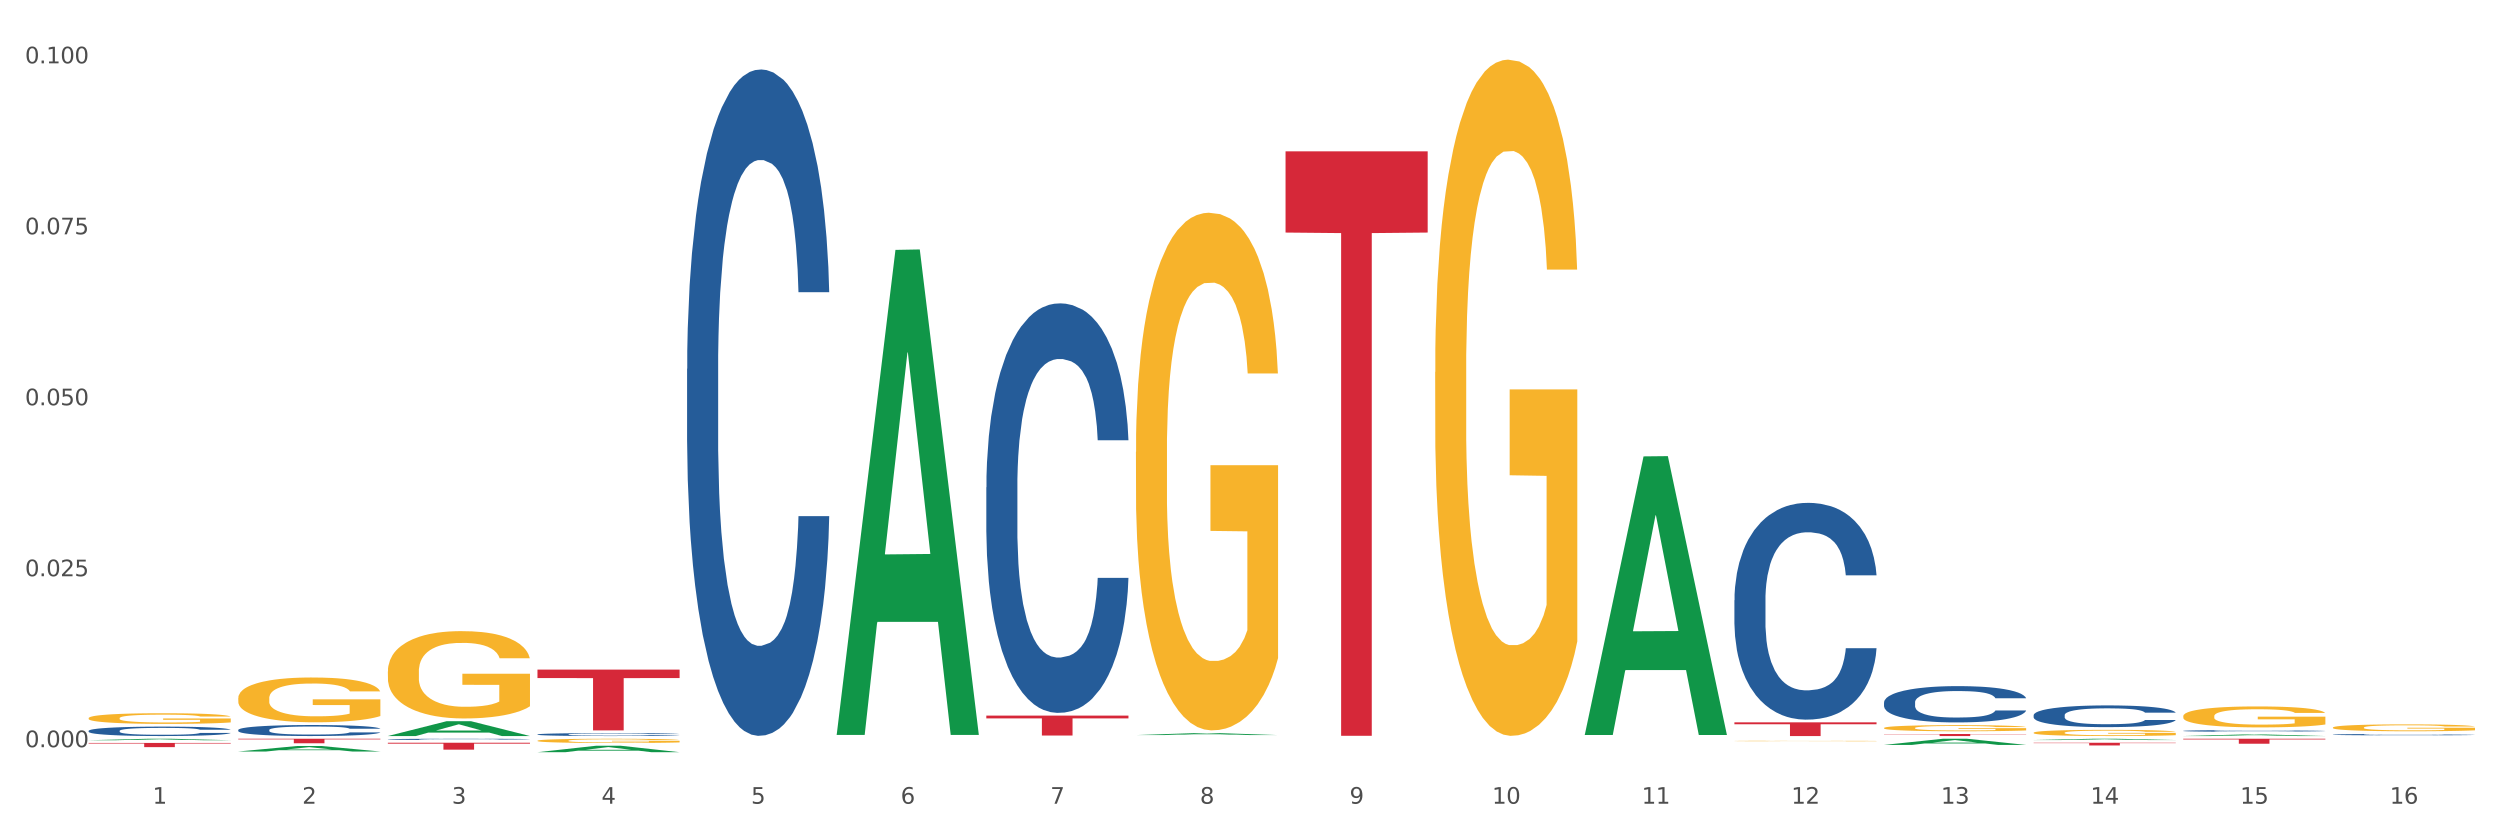 <?xml version="1.0" encoding="utf-8" standalone="no"?>
<!DOCTYPE svg PUBLIC "-//W3C//DTD SVG 1.1//EN"
  "http://www.w3.org/Graphics/SVG/1.1/DTD/svg11.dtd">
<svg xmlns:xlink="http://www.w3.org/1999/xlink" width="1080pt" height="360pt" viewBox="0 0 1080 360" xmlns="http://www.w3.org/2000/svg" version="1.1">
 <rect x="0" y="0" width="1080" height="360" fill="#333333" stroke="none"/>
 <defs>
  <style type="text/css">*{stroke-linejoin: round; stroke-linecap: butt}</style>
 </defs>
 <g id="figure_1">
  <g id="patch_1">
   <path d="M 0 360 
L 1080 360 
L 1080 0 
L 0 0 
z
" style="fill: #ffffff; stroke: #ffffff; stroke-linejoin: miter"/>
  </g>
  <g id="axes_1">
   <g id="matplotlib.axis_1">
    <g id="xtick_1">
     <g id="text_1">
      <!-- 1 -->
      <g style="fill: #4d4d4d" transform="translate(65.93 347.204) scale(0.096 -0.096)">
       <defs>
        <path id="DejaVuSans-31" d="M 794 531 
L 1825 531 
L 1825 4091 
L 703 3866 
L 703 4441 
L 1819 4666 
L 2450 4666 
L 2450 531 
L 3481 531 
L 3481 0 
L 794 0 
L 794 531 
z
" transform="scale(0.016)"/>
       </defs>
       <use xlink:href="#DejaVuSans-31"/>
      </g>
     </g>
    </g>
    <g id="xtick_2">
     <g id="text_2">
      <!-- 2 -->
      <g style="fill: #4d4d4d" transform="translate(130.565 347.204) scale(0.096 -0.096)">
       <defs>
        <path id="DejaVuSans-32" d="M 1228 531 
L 3431 531 
L 3431 0 
L 469 0 
L 469 531 
Q 828 903 1448 1529 
Q 2069 2156 2228 2338 
Q 2531 2678 2651 2914 
Q 2772 3150 2772 3378 
Q 2772 3750 2511 3984 
Q 2250 4219 1831 4219 
Q 1534 4219 1204 4116 
Q 875 4013 500 3803 
L 500 4441 
Q 881 4594 1212 4672 
Q 1544 4750 1819 4750 
Q 2544 4750 2975 4387 
Q 3406 4025 3406 3419 
Q 3406 3131 3298 2873 
Q 3191 2616 2906 2266 
Q 2828 2175 2409 1742 
Q 1991 1309 1228 531 
z
" transform="scale(0.016)"/>
       </defs>
       <use xlink:href="#DejaVuSans-32"/>
      </g>
     </g>
    </g>
    <g id="xtick_3">
     <g id="text_3">
      <!-- 3 -->
      <g style="fill: #4d4d4d" transform="translate(195.199 347.204) scale(0.096 -0.096)">
       <defs>
        <path id="DejaVuSans-33" d="M 2597 2516 
Q 3050 2419 3304 2112 
Q 3559 1806 3559 1356 
Q 3559 666 3084 287 
Q 2609 -91 1734 -91 
Q 1441 -91 1130 -33 
Q 819 25 488 141 
L 488 750 
Q 750 597 1062 519 
Q 1375 441 1716 441 
Q 2309 441 2620 675 
Q 2931 909 2931 1356 
Q 2931 1769 2642 2001 
Q 2353 2234 1838 2234 
L 1294 2234 
L 1294 2753 
L 1863 2753 
Q 2328 2753 2575 2939 
Q 2822 3125 2822 3475 
Q 2822 3834 2567 4026 
Q 2313 4219 1838 4219 
Q 1578 4219 1281 4162 
Q 984 4106 628 3988 
L 628 4550 
Q 988 4650 1302 4700 
Q 1616 4750 1894 4750 
Q 2613 4750 3031 4423 
Q 3450 4097 3450 3541 
Q 3450 3153 3228 2886 
Q 3006 2619 2597 2516 
z
" transform="scale(0.016)"/>
       </defs>
       <use xlink:href="#DejaVuSans-33"/>
      </g>
     </g>
    </g>
    <g id="xtick_4">
     <g id="text_4">
      <!-- 4 -->
      <g style="fill: #4d4d4d" transform="translate(259.833 347.204) scale(0.096 -0.096)">
       <defs>
        <path id="DejaVuSans-34" d="M 2419 4116 
L 825 1625 
L 2419 1625 
L 2419 4116 
z
M 2253 4666 
L 3047 4666 
L 3047 1625 
L 3713 1625 
L 3713 1100 
L 3047 1100 
L 3047 0 
L 2419 0 
L 2419 1100 
L 313 1100 
L 313 1709 
L 2253 4666 
z
" transform="scale(0.016)"/>
       </defs>
       <use xlink:href="#DejaVuSans-34"/>
      </g>
     </g>
    </g>
    <g id="xtick_5">
     <g id="text_5">
      <!-- 5 -->
      <g style="fill: #4d4d4d" transform="translate(324.467 347.204) scale(0.096 -0.096)">
       <defs>
        <path id="DejaVuSans-35" d="M 691 4666 
L 3169 4666 
L 3169 4134 
L 1269 4134 
L 1269 2991 
Q 1406 3038 1543 3061 
Q 1681 3084 1819 3084 
Q 2600 3084 3056 2656 
Q 3513 2228 3513 1497 
Q 3513 744 3044 326 
Q 2575 -91 1722 -91 
Q 1428 -91 1123 -41 
Q 819 9 494 109 
L 494 744 
Q 775 591 1075 516 
Q 1375 441 1709 441 
Q 2250 441 2565 725 
Q 2881 1009 2881 1497 
Q 2881 1984 2565 2268 
Q 2250 2553 1709 2553 
Q 1456 2553 1204 2497 
Q 953 2441 691 2322 
L 691 4666 
z
" transform="scale(0.016)"/>
       </defs>
       <use xlink:href="#DejaVuSans-35"/>
      </g>
     </g>
    </g>
    <g id="xtick_6">
     <g id="text_6">
      <!-- 6 -->
      <g style="fill: #4d4d4d" transform="translate(389.102 347.204) scale(0.096 -0.096)">
       <defs>
        <path id="DejaVuSans-36" d="M 2113 2584 
Q 1688 2584 1439 2293 
Q 1191 2003 1191 1497 
Q 1191 994 1439 701 
Q 1688 409 2113 409 
Q 2538 409 2786 701 
Q 3034 994 3034 1497 
Q 3034 2003 2786 2293 
Q 2538 2584 2113 2584 
z
M 3366 4563 
L 3366 3988 
Q 3128 4100 2886 4159 
Q 2644 4219 2406 4219 
Q 1781 4219 1451 3797 
Q 1122 3375 1075 2522 
Q 1259 2794 1537 2939 
Q 1816 3084 2150 3084 
Q 2853 3084 3261 2657 
Q 3669 2231 3669 1497 
Q 3669 778 3244 343 
Q 2819 -91 2113 -91 
Q 1303 -91 875 529 
Q 447 1150 447 2328 
Q 447 3434 972 4092 
Q 1497 4750 2381 4750 
Q 2619 4750 2861 4703 
Q 3103 4656 3366 4563 
z
" transform="scale(0.016)"/>
       </defs>
       <use xlink:href="#DejaVuSans-36"/>
      </g>
     </g>
    </g>
    <g id="xtick_7">
     <g id="text_7">
      <!-- 7 -->
      <g style="fill: #4d4d4d" transform="translate(453.736 347.204) scale(0.096 -0.096)">
       <defs>
        <path id="DejaVuSans-37" d="M 525 4666 
L 3525 4666 
L 3525 4397 
L 1831 0 
L 1172 0 
L 2766 4134 
L 525 4134 
L 525 4666 
z
" transform="scale(0.016)"/>
       </defs>
       <use xlink:href="#DejaVuSans-37"/>
      </g>
     </g>
    </g>
    <g id="xtick_8">
     <g id="text_8">
      <!-- 8 -->
      <g style="fill: #4d4d4d" transform="translate(518.37 347.204) scale(0.096 -0.096)">
       <defs>
        <path id="DejaVuSans-38" d="M 2034 2216 
Q 1584 2216 1326 1975 
Q 1069 1734 1069 1313 
Q 1069 891 1326 650 
Q 1584 409 2034 409 
Q 2484 409 2743 651 
Q 3003 894 3003 1313 
Q 3003 1734 2745 1975 
Q 2488 2216 2034 2216 
z
M 1403 2484 
Q 997 2584 770 2862 
Q 544 3141 544 3541 
Q 544 4100 942 4425 
Q 1341 4750 2034 4750 
Q 2731 4750 3128 4425 
Q 3525 4100 3525 3541 
Q 3525 3141 3298 2862 
Q 3072 2584 2669 2484 
Q 3125 2378 3379 2068 
Q 3634 1759 3634 1313 
Q 3634 634 3220 271 
Q 2806 -91 2034 -91 
Q 1263 -91 848 271 
Q 434 634 434 1313 
Q 434 1759 690 2068 
Q 947 2378 1403 2484 
z
M 1172 3481 
Q 1172 3119 1398 2916 
Q 1625 2713 2034 2713 
Q 2441 2713 2670 2916 
Q 2900 3119 2900 3481 
Q 2900 3844 2670 4047 
Q 2441 4250 2034 4250 
Q 1625 4250 1398 4047 
Q 1172 3844 1172 3481 
z
" transform="scale(0.016)"/>
       </defs>
       <use xlink:href="#DejaVuSans-38"/>
      </g>
     </g>
    </g>
    <g id="xtick_9">
     <g id="text_9">
      <!-- 9 -->
      <g style="fill: #4d4d4d" transform="translate(583.005 347.204) scale(0.096 -0.096)">
       <defs>
        <path id="DejaVuSans-39" d="M 703 97 
L 703 672 
Q 941 559 1184 500 
Q 1428 441 1663 441 
Q 2288 441 2617 861 
Q 2947 1281 2994 2138 
Q 2813 1869 2534 1725 
Q 2256 1581 1919 1581 
Q 1219 1581 811 2004 
Q 403 2428 403 3163 
Q 403 3881 828 4315 
Q 1253 4750 1959 4750 
Q 2769 4750 3195 4129 
Q 3622 3509 3622 2328 
Q 3622 1225 3098 567 
Q 2575 -91 1691 -91 
Q 1453 -91 1209 -44 
Q 966 3 703 97 
z
M 1959 2075 
Q 2384 2075 2632 2365 
Q 2881 2656 2881 3163 
Q 2881 3666 2632 3958 
Q 2384 4250 1959 4250 
Q 1534 4250 1286 3958 
Q 1038 3666 1038 3163 
Q 1038 2656 1286 2365 
Q 1534 2075 1959 2075 
z
" transform="scale(0.016)"/>
       </defs>
       <use xlink:href="#DejaVuSans-39"/>
      </g>
     </g>
    </g>
    <g id="xtick_10">
     <g id="text_10">
      <!-- 10 -->
      <g style="fill: #4d4d4d" transform="translate(644.585 347.204) scale(0.096 -0.096)">
       <defs>
        <path id="DejaVuSans-30" d="M 2034 4250 
Q 1547 4250 1301 3770 
Q 1056 3291 1056 2328 
Q 1056 1369 1301 889 
Q 1547 409 2034 409 
Q 2525 409 2770 889 
Q 3016 1369 3016 2328 
Q 3016 3291 2770 3770 
Q 2525 4250 2034 4250 
z
M 2034 4750 
Q 2819 4750 3233 4129 
Q 3647 3509 3647 2328 
Q 3647 1150 3233 529 
Q 2819 -91 2034 -91 
Q 1250 -91 836 529 
Q 422 1150 422 2328 
Q 422 3509 836 4129 
Q 1250 4750 2034 4750 
z
" transform="scale(0.016)"/>
       </defs>
       <use xlink:href="#DejaVuSans-31"/>
       <use xlink:href="#DejaVuSans-30" transform="translate(63.623 0)"/>
      </g>
     </g>
    </g>
    <g id="xtick_11">
     <g id="text_11">
      <!-- 11 -->
      <g style="fill: #4d4d4d" transform="translate(709.219 347.204) scale(0.096 -0.096)">
       <use xlink:href="#DejaVuSans-31"/>
       <use xlink:href="#DejaVuSans-31" transform="translate(63.623 0)"/>
      </g>
     </g>
    </g>
    <g id="xtick_12">
     <g id="text_12">
      <!-- 12 -->
      <g style="fill: #4d4d4d" transform="translate(773.854 347.204) scale(0.096 -0.096)">
       <use xlink:href="#DejaVuSans-31"/>
       <use xlink:href="#DejaVuSans-32" transform="translate(63.623 0)"/>
      </g>
     </g>
    </g>
    <g id="xtick_13">
     <g id="text_13">
      <!-- 13 -->
      <g style="fill: #4d4d4d" transform="translate(838.488 347.204) scale(0.096 -0.096)">
       <use xlink:href="#DejaVuSans-31"/>
       <use xlink:href="#DejaVuSans-33" transform="translate(63.623 0)"/>
      </g>
     </g>
    </g>
    <g id="xtick_14">
     <g id="text_14">
      <!-- 14 -->
      <g style="fill: #4d4d4d" transform="translate(903.122 347.204) scale(0.096 -0.096)">
       <use xlink:href="#DejaVuSans-31"/>
       <use xlink:href="#DejaVuSans-34" transform="translate(63.623 0)"/>
      </g>
     </g>
    </g>
    <g id="xtick_15">
     <g id="text_15">
      <!-- 15 -->
      <g style="fill: #4d4d4d" transform="translate(967.756 347.204) scale(0.096 -0.096)">
       <use xlink:href="#DejaVuSans-31"/>
       <use xlink:href="#DejaVuSans-35" transform="translate(63.623 0)"/>
      </g>
     </g>
    </g>
    <g id="xtick_16">
     <g id="text_16">
      <!-- 16 -->
      <g style="fill: #4d4d4d" transform="translate(1032.391 347.204) scale(0.096 -0.096)">
       <use xlink:href="#DejaVuSans-31"/>
       <use xlink:href="#DejaVuSans-36" transform="translate(63.623 0)"/>
      </g>
     </g>
    </g>
    <g id="xtick_17"/>
    <g id="xtick_18"/>
    <g id="xtick_19"/>
    <g id="xtick_20"/>
    <g id="xtick_21"/>
    <g id="xtick_22"/>
    <g id="xtick_23"/>
    <g id="xtick_24"/>
    <g id="xtick_25"/>
    <g id="xtick_26"/>
    <g id="xtick_27"/>
    <g id="xtick_28"/>
    <g id="xtick_29"/>
    <g id="xtick_30"/>
    <g id="xtick_31"/>
   </g>
   <g id="matplotlib.axis_2">
    <g id="ytick_1">
     <g id="text_17">
      <!-- 0.000 -->
      <g style="fill: #4d4d4d" transform="translate(10.8 322.789) scale(0.096 -0.096)">
       <defs>
        <path id="DejaVuSans-2e" d="M 684 794 
L 1344 794 
L 1344 0 
L 684 0 
L 684 794 
z
" transform="scale(0.016)"/>
       </defs>
       <use xlink:href="#DejaVuSans-30"/>
       <use xlink:href="#DejaVuSans-2e" transform="translate(63.623 0)"/>
       <use xlink:href="#DejaVuSans-30" transform="translate(95.41 0)"/>
       <use xlink:href="#DejaVuSans-30" transform="translate(159.033 0)"/>
       <use xlink:href="#DejaVuSans-30" transform="translate(222.656 0)"/>
      </g>
     </g>
    </g>
    <g id="ytick_2">
     <g id="text_18">
      <!-- 0.025 -->
      <g style="fill: #4d4d4d" transform="translate(10.8 248.933) scale(0.096 -0.096)">
       <use xlink:href="#DejaVuSans-30"/>
       <use xlink:href="#DejaVuSans-2e" transform="translate(63.623 0)"/>
       <use xlink:href="#DejaVuSans-30" transform="translate(95.41 0)"/>
       <use xlink:href="#DejaVuSans-32" transform="translate(159.033 0)"/>
       <use xlink:href="#DejaVuSans-35" transform="translate(222.656 0)"/>
      </g>
     </g>
    </g>
    <g id="ytick_3">
     <g id="text_19">
      <!-- 0.050 -->
      <g style="fill: #4d4d4d" transform="translate(10.8 175.077) scale(0.096 -0.096)">
       <use xlink:href="#DejaVuSans-30"/>
       <use xlink:href="#DejaVuSans-2e" transform="translate(63.623 0)"/>
       <use xlink:href="#DejaVuSans-30" transform="translate(95.41 0)"/>
       <use xlink:href="#DejaVuSans-35" transform="translate(159.033 0)"/>
       <use xlink:href="#DejaVuSans-30" transform="translate(222.656 0)"/>
      </g>
     </g>
    </g>
    <g id="ytick_4">
     <g id="text_20">
      <!-- 0.075 -->
      <g style="fill: #4d4d4d" transform="translate(10.8 101.22) scale(0.096 -0.096)">
       <use xlink:href="#DejaVuSans-30"/>
       <use xlink:href="#DejaVuSans-2e" transform="translate(63.623 0)"/>
       <use xlink:href="#DejaVuSans-30" transform="translate(95.41 0)"/>
       <use xlink:href="#DejaVuSans-37" transform="translate(159.033 0)"/>
       <use xlink:href="#DejaVuSans-35" transform="translate(222.656 0)"/>
      </g>
     </g>
    </g>
    <g id="ytick_5">
     <g id="text_21">
      <!-- 0.100 -->
      <g style="fill: #4d4d4d" transform="translate(10.8 27.364) scale(0.096 -0.096)">
       <use xlink:href="#DejaVuSans-30"/>
       <use xlink:href="#DejaVuSans-2e" transform="translate(63.623 0)"/>
       <use xlink:href="#DejaVuSans-31" transform="translate(95.41 0)"/>
       <use xlink:href="#DejaVuSans-30" transform="translate(159.033 0)"/>
       <use xlink:href="#DejaVuSans-30" transform="translate(222.656 0)"/>
      </g>
     </g>
    </g>
    <g id="ytick_6"/>
    <g id="ytick_7"/>
    <g id="ytick_8"/>
    <g id="ytick_9"/>
   </g>
   <g id="PolyCollection_1">
    <path d="M 38.283 319.78 
L 38.346 319.78 
L 63.667 319.143 
L 74.175 319.142 
L 99.686 319.781 
L 87.532 319.781 
L 82.024 319.633 
L 55.881 319.633 
L 55.691 319.635 
L 50.374 319.781 
L 38.283 319.781 
L 38.283 319.78 
L 59.173 319.544 
L 78.733 319.543 
L 69.048 319.278 
L 68.921 319.277 
L 68.794 319.279 
L 59.109 319.543 
L 59.173 319.544 
L 38.283 319.78 
z
" clip-path="url(#p2a60fcdb05)" style="fill: #109648"/>
    <path d="M 102.917 324.645 
L 102.981 324.643 
L 128.301 322.273 
L 138.809 322.271 
L 164.32 324.649 
L 152.166 324.649 
L 146.659 324.096 
L 120.515 324.096 
L 120.325 324.104 
L 115.008 324.649 
L 102.917 324.649 
L 102.917 324.645 
L 123.807 323.765 
L 143.367 323.763 
L 133.682 322.778 
L 133.555 322.773 
L 133.429 322.78 
L 123.744 323.763 
L 123.807 323.765 
L 102.917 324.645 
z
" clip-path="url(#p2a60fcdb05)" style="fill: #109648"/>
    <path d="M 167.552 317.956 
L 167.615 317.95 
L 192.936 311.558 
L 203.444 311.552 
L 228.954 317.969 
L 216.8 317.969 
L 211.293 316.474 
L 185.149 316.474 
L 184.96 316.498 
L 179.642 317.969 
L 167.552 317.969 
L 167.552 317.956 
L 188.441 315.583 
L 208.001 315.576 
L 198.316 312.919 
L 198.19 312.907 
L 198.063 312.925 
L 188.378 315.576 
L 188.441 315.583 
L 167.552 317.956 
z
" clip-path="url(#p2a60fcdb05)" style="fill: #109648"/>
    <path d="M 232.186 324.944 
L 232.249 324.942 
L 257.57 322.155 
L 268.078 322.152 
L 293.588 324.95 
L 281.435 324.95 
L 275.927 324.298 
L 249.784 324.298 
L 249.594 324.309 
L 244.276 324.95 
L 232.186 324.95 
L 232.186 324.944 
L 253.075 323.909 
L 272.636 323.907 
L 262.95 322.749 
L 262.824 322.743 
L 262.697 322.751 
L 253.012 323.907 
L 253.075 323.909 
L 232.186 324.944 
z
" clip-path="url(#p2a60fcdb05)" style="fill: #109648"/>
    <path d="M 878.529 319.695 
L 878.592 319.694 
L 903.913 319.143 
L 914.421 319.142 
L 939.931 319.696 
L 927.777 319.696 
L 922.27 319.567 
L 896.127 319.567 
L 895.937 319.569 
L 890.619 319.696 
L 878.529 319.696 
L 878.529 319.695 
L 899.418 319.49 
L 918.979 319.489 
L 909.293 319.26 
L 909.167 319.259 
L 909.04 319.261 
L 899.355 319.489 
L 899.418 319.49 
L 878.529 319.695 
z
" clip-path="url(#p2a60fcdb05)" style="fill: #109648"/>
    <path d="M 943.163 317.967 
L 943.226 317.967 
L 968.547 317.297 
L 979.055 317.297 
L 1004.566 317.969 
L 992.412 317.969 
L 986.905 317.812 
L 960.761 317.812 
L 960.571 317.815 
L 955.254 317.969 
L 943.163 317.969 
L 943.163 317.967 
L 964.053 317.719 
L 983.613 317.718 
L 973.928 317.44 
L 973.801 317.439 
L 973.675 317.44 
L 963.989 317.718 
L 964.053 317.719 
L 943.163 317.967 
z
" clip-path="url(#p2a60fcdb05)" style="fill: #109648"/>
    <path d="M 878.529 320.869 
L 939.931 320.869 
L 939.931 321.031 
L 915.778 321.032 
L 915.778 322.036 
L 902.537 322.036 
L 902.537 321.032 
L 878.529 321.031 
L 878.529 320.87 
L 878.529 320.869 
z
" clip-path="url(#p2a60fcdb05)" style="fill: #d62839"/>
    <path d="M 943.163 319.142 
L 1004.566 319.142 
L 1004.566 319.44 
L 980.412 319.442 
L 980.412 321.285 
L 967.171 321.285 
L 967.171 319.442 
L 943.163 319.44 
L 943.163 319.144 
L 943.163 319.142 
z
" clip-path="url(#p2a60fcdb05)" style="fill: #d62839"/>
    <path d="M 426.089 309.144 
L 487.491 309.144 
L 487.491 310.34 
L 463.338 310.348 
L 463.338 317.749 
L 450.097 317.749 
L 450.097 310.348 
L 426.089 310.34 
L 426.089 309.152 
L 426.089 309.144 
z
" clip-path="url(#p2a60fcdb05)" style="fill: #d62839"/>
    <path d="M 555.357 65.375 
L 616.76 65.375 
L 616.76 100.463 
L 592.606 100.7 
L 592.606 317.87 
L 579.365 317.87 
L 579.365 100.7 
L 555.357 100.463 
L 555.357 65.612 
L 555.357 65.375 
z
" clip-path="url(#p2a60fcdb05)" style="fill: #d62839"/>
    <path d="M 749.26 312.061 
L 810.663 312.061 
L 810.663 312.882 
L 786.509 312.888 
L 786.509 317.969 
L 773.268 317.969 
L 773.268 312.888 
L 749.26 312.882 
L 749.26 312.067 
L 749.26 312.061 
z
" clip-path="url(#p2a60fcdb05)" style="fill: #d62839"/>
    <path d="M 813.895 317.082 
L 875.297 317.082 
L 875.297 317.205 
L 851.143 317.206 
L 851.143 317.969 
L 837.903 317.969 
L 837.903 317.206 
L 813.895 317.205 
L 813.895 317.082 
L 813.895 317.082 
z
" clip-path="url(#p2a60fcdb05)" style="fill: #d62839"/>
    <path d="M 38.283 320.955 
L 99.686 320.955 
L 99.686 321.205 
L 75.532 321.206 
L 75.532 322.751 
L 62.291 322.751 
L 62.291 321.206 
L 38.283 321.205 
L 38.283 320.957 
L 38.283 320.955 
z
" clip-path="url(#p2a60fcdb05)" style="fill: #d62839"/>
    <path d="M 102.917 319.142 
L 164.32 319.142 
L 164.32 319.414 
L 140.166 319.416 
L 140.166 321.097 
L 126.925 321.097 
L 126.925 319.416 
L 102.917 319.414 
L 102.917 319.144 
L 102.917 319.142 
z
" clip-path="url(#p2a60fcdb05)" style="fill: #d62839"/>
    <path d="M 167.552 320.854 
L 228.954 320.854 
L 228.954 321.271 
L 204.801 321.274 
L 204.801 323.853 
L 191.56 323.853 
L 191.56 321.274 
L 167.552 321.271 
L 167.552 320.857 
L 167.552 320.854 
z
" clip-path="url(#p2a60fcdb05)" style="fill: #d62839"/>
    <path d="M 232.186 289.275 
L 293.588 289.275 
L 293.588 292.922 
L 269.435 292.947 
L 269.435 315.522 
L 256.194 315.522 
L 256.194 292.947 
L 232.186 292.922 
L 232.186 289.299 
L 232.186 289.275 
z
" clip-path="url(#p2a60fcdb05)" style="fill: #d62839"/>
    <path d="M 813.895 314.487 
L 813.967 314.484 
L 813.967 314.397 
L 814.112 314.323 
L 814.837 314.142 
L 815.924 313.992 
L 816.722 313.912 
L 817.519 313.847 
L 818.462 313.782 
L 819.622 313.714 
L 821.724 313.616 
L 823.029 313.565 
L 824.624 313.512 
L 827.523 313.435 
L 829.626 313.391 
L 831.801 313.355 
L 835.353 313.311 
L 837.673 313.292 
L 840.137 313.278 
L 843.11 313.268 
L 845.357 313.266 
L 850.287 313.273 
L 854.491 313.295 
L 856.521 313.311 
L 859.131 313.34 
L 860.508 313.36 
L 862.756 313.398 
L 865.075 313.449 
L 866.67 313.492 
L 869.063 313.575 
L 870.875 313.657 
L 872.542 313.758 
L 873.412 313.828 
L 874.065 313.893 
L 874.645 313.968 
L 875.225 314.086 
L 862.176 314.086 
L 861.668 314.002 
L 860.871 313.922 
L 859.711 313.845 
L 858.696 313.797 
L 856.956 313.736 
L 855.361 313.698 
L 853.694 313.669 
L 851.664 313.644 
L 850.069 313.632 
L 847.822 313.623 
L 843.4 313.625 
L 840.427 313.644 
L 838.398 313.669 
L 837.093 313.69 
L 835.933 313.714 
L 834.628 313.748 
L 833.105 313.799 
L 832.018 313.845 
L 830.931 313.903 
L 830.061 313.961 
L 829.263 314.028 
L 828.611 314.101 
L 828.103 314.175 
L 827.668 314.267 
L 827.306 314.419 
L 827.306 314.75 
L 827.451 314.825 
L 827.813 314.923 
L 828.248 314.998 
L 828.973 315.088 
L 829.626 315.148 
L 830.858 315.235 
L 832.236 315.307 
L 833.323 315.353 
L 834.41 315.392 
L 836.295 315.445 
L 838.398 315.488 
L 840.21 315.515 
L 842.675 315.539 
L 844.342 315.549 
L 845.792 315.553 
L 849.344 315.553 
L 851.881 315.546 
L 854.709 315.529 
L 856.884 315.507 
L 858.696 315.481 
L 860.726 315.438 
L 862.031 315.396 
L 862.031 314.892 
L 846.082 314.89 
L 846.082 314.554 
L 875.297 314.554 
L 875.297 315.539 
L 874.065 315.59 
L 872.687 315.635 
L 871.237 315.676 
L 869.063 315.727 
L 866.453 315.775 
L 864.133 315.809 
L 861.668 315.838 
L 858.768 315.865 
L 854.999 315.889 
L 852.679 315.898 
L 849.779 315.906 
L 846.372 315.908 
L 843.4 315.903 
L 840.5 315.891 
L 837.455 315.869 
L 834.483 315.838 
L 832.236 315.807 
L 829.988 315.768 
L 827.596 315.717 
L 825.711 315.669 
L 824.261 315.626 
L 822.666 315.57 
L 820.926 315.498 
L 819.622 315.433 
L 818.462 315.365 
L 817.229 315.278 
L 816.359 315.203 
L 815.489 315.109 
L 814.982 315.039 
L 814.402 314.931 
L 813.967 314.779 
L 813.895 314.487 
z
" clip-path="url(#p2a60fcdb05)" style="fill: #f7b32b"/>
    <path d="M 167.552 290.082 
L 167.624 290.048 
L 167.624 288.807 
L 167.769 287.739 
L 168.494 285.155 
L 169.581 283.019 
L 170.379 281.881 
L 171.176 280.951 
L 172.119 280.021 
L 173.279 279.056 
L 175.381 277.643 
L 176.686 276.919 
L 178.281 276.161 
L 181.18 275.059 
L 183.283 274.438 
L 185.458 273.922 
L 189.01 273.301 
L 191.33 273.026 
L 193.794 272.819 
L 196.767 272.681 
L 199.014 272.647 
L 203.944 272.75 
L 208.148 273.06 
L 210.178 273.301 
L 212.788 273.715 
L 214.165 273.991 
L 216.413 274.542 
L 218.732 275.265 
L 220.327 275.886 
L 222.72 277.057 
L 224.532 278.229 
L 226.199 279.676 
L 227.069 280.675 
L 227.722 281.606 
L 228.302 282.674 
L 228.882 284.362 
L 215.833 284.362 
L 215.325 283.156 
L 214.528 282.019 
L 213.368 280.917 
L 212.353 280.227 
L 210.613 279.366 
L 209.018 278.815 
L 207.351 278.401 
L 205.321 278.057 
L 203.726 277.884 
L 201.479 277.746 
L 197.057 277.781 
L 194.084 278.057 
L 192.055 278.401 
L 190.75 278.711 
L 189.59 279.056 
L 188.285 279.538 
L 186.763 280.262 
L 185.675 280.917 
L 184.588 281.744 
L 183.718 282.571 
L 182.92 283.535 
L 182.268 284.569 
L 181.76 285.637 
L 181.325 286.947 
L 180.963 289.118 
L 180.963 293.838 
L 181.108 294.906 
L 181.47 296.319 
L 181.905 297.387 
L 182.63 298.662 
L 183.283 299.524 
L 184.515 300.764 
L 185.893 301.798 
L 186.98 302.453 
L 188.067 303.004 
L 189.952 303.762 
L 192.055 304.382 
L 193.867 304.761 
L 196.332 305.106 
L 197.999 305.244 
L 199.449 305.313 
L 203.001 305.313 
L 205.539 305.209 
L 208.366 304.968 
L 210.541 304.658 
L 212.353 304.279 
L 214.383 303.659 
L 215.688 303.073 
L 215.688 295.871 
L 199.739 295.837 
L 199.739 291.047 
L 228.954 291.047 
L 228.954 305.106 
L 227.722 305.83 
L 226.344 306.484 
L 224.894 307.07 
L 222.72 307.794 
L 220.11 308.483 
L 217.79 308.965 
L 215.325 309.379 
L 212.425 309.758 
L 208.656 310.102 
L 206.336 310.24 
L 203.436 310.344 
L 200.029 310.378 
L 197.057 310.309 
L 194.157 310.137 
L 191.112 309.827 
L 188.14 309.379 
L 185.893 308.931 
L 183.645 308.38 
L 181.253 307.656 
L 179.368 306.967 
L 177.918 306.347 
L 176.323 305.554 
L 174.584 304.52 
L 173.279 303.59 
L 172.119 302.625 
L 170.886 301.385 
L 170.016 300.316 
L 169.146 298.973 
L 168.639 297.973 
L 168.059 296.423 
L 167.624 294.252 
L 167.552 290.082 
z
" clip-path="url(#p2a60fcdb05)" style="fill: #f7b32b"/>
    <path d="M 490.723 195.237 
L 490.796 195.033 
L 490.796 187.681 
L 490.941 181.35 
L 491.665 166.032 
L 492.753 153.37 
L 493.55 146.631 
L 494.348 141.116 
L 495.29 135.602 
L 496.45 129.884 
L 498.552 121.51 
L 499.857 117.221 
L 501.452 112.728 
L 504.352 106.193 
L 506.454 102.517 
L 508.629 99.453 
L 512.181 95.777 
L 514.501 94.143 
L 516.966 92.918 
L 519.938 92.101 
L 522.186 91.897 
L 527.115 92.51 
L 531.32 94.348 
L 533.35 95.777 
L 535.959 98.228 
L 537.337 99.862 
L 539.584 103.13 
L 541.904 107.418 
L 543.499 111.094 
L 545.891 118.038 
L 547.703 124.982 
L 549.371 133.56 
L 550.241 139.483 
L 550.893 144.997 
L 551.473 151.328 
L 552.053 161.335 
L 539.004 161.335 
L 538.497 154.187 
L 537.699 147.448 
L 536.539 140.912 
L 535.524 136.828 
L 533.785 131.722 
L 532.19 128.454 
L 530.522 126.003 
L 528.493 123.961 
L 526.898 122.94 
L 524.65 122.123 
L 520.228 122.327 
L 517.256 123.961 
L 515.226 126.003 
L 513.921 127.841 
L 512.761 129.884 
L 511.456 132.743 
L 509.934 137.032 
L 508.847 140.912 
L 507.759 145.814 
L 506.889 150.715 
L 506.092 156.434 
L 505.439 162.561 
L 504.932 168.892 
L 504.497 176.652 
L 504.134 189.519 
L 504.134 217.499 
L 504.279 223.83 
L 504.642 232.203 
L 505.077 238.534 
L 505.802 246.091 
L 506.454 251.197 
L 507.687 258.549 
L 509.064 264.676 
L 510.152 268.556 
L 511.239 271.824 
L 513.124 276.317 
L 515.226 279.993 
L 517.038 282.24 
L 519.503 284.282 
L 521.171 285.099 
L 522.621 285.507 
L 526.173 285.507 
L 528.71 284.895 
L 531.537 283.465 
L 533.712 281.627 
L 535.524 279.38 
L 537.554 275.704 
L 538.859 272.232 
L 538.859 229.548 
L 522.91 229.344 
L 522.91 200.956 
L 552.126 200.956 
L 552.126 284.282 
L 550.893 288.571 
L 549.516 292.451 
L 548.066 295.923 
L 545.891 300.212 
L 543.281 304.297 
L 540.962 307.156 
L 538.497 309.607 
L 535.597 311.853 
L 531.827 313.895 
L 529.507 314.712 
L 526.608 315.325 
L 523.2 315.529 
L 520.228 315.121 
L 517.328 314.1 
L 514.284 312.262 
L 511.311 309.607 
L 509.064 306.952 
L 506.817 303.684 
L 504.424 299.395 
L 502.54 295.31 
L 501.09 291.634 
L 499.495 286.937 
L 497.755 280.81 
L 496.45 275.296 
L 495.29 269.577 
L 494.058 262.225 
L 493.188 255.894 
L 492.318 247.929 
L 491.81 242.006 
L 491.231 232.816 
L 490.796 219.949 
L 490.723 195.237 
z
" clip-path="url(#p2a60fcdb05)" style="fill: #f7b32b"/>
    <path d="M 232.186 319.991 
L 232.258 319.989 
L 232.258 319.929 
L 232.403 319.877 
L 233.128 319.751 
L 234.216 319.647 
L 235.013 319.592 
L 235.811 319.546 
L 236.753 319.501 
L 237.913 319.454 
L 240.015 319.385 
L 241.32 319.35 
L 242.915 319.313 
L 245.815 319.259 
L 247.917 319.229 
L 250.092 319.204 
L 253.644 319.174 
L 255.964 319.161 
L 258.429 319.15 
L 261.401 319.144 
L 263.648 319.142 
L 268.578 319.147 
L 272.783 319.162 
L 274.812 319.174 
L 277.422 319.194 
L 278.8 319.207 
L 281.047 319.234 
L 283.367 319.27 
L 284.962 319.3 
L 287.354 319.357 
L 289.166 319.414 
L 290.834 319.484 
L 291.704 319.533 
L 292.356 319.578 
L 292.936 319.63 
L 293.516 319.712 
L 280.467 319.712 
L 279.96 319.654 
L 279.162 319.598 
L 278.002 319.545 
L 276.987 319.511 
L 275.247 319.469 
L 273.653 319.442 
L 271.985 319.422 
L 269.955 319.405 
L 268.36 319.397 
L 266.113 319.39 
L 261.691 319.392 
L 258.719 319.405 
L 256.689 319.422 
L 255.384 319.437 
L 254.224 319.454 
L 252.919 319.478 
L 251.397 319.513 
L 250.309 319.545 
L 249.222 319.585 
L 248.352 319.625 
L 247.555 319.672 
L 246.902 319.722 
L 246.395 319.774 
L 245.96 319.838 
L 245.597 319.944 
L 245.597 320.174 
L 245.742 320.226 
L 246.105 320.294 
L 246.54 320.346 
L 247.265 320.409 
L 247.917 320.45 
L 249.15 320.511 
L 250.527 320.561 
L 251.614 320.593 
L 252.702 320.62 
L 254.587 320.657 
L 256.689 320.687 
L 258.501 320.705 
L 260.966 320.722 
L 262.633 320.729 
L 264.083 320.732 
L 267.636 320.732 
L 270.173 320.727 
L 273 320.715 
L 275.175 320.7 
L 276.987 320.682 
L 279.017 320.652 
L 280.322 320.623 
L 280.322 320.273 
L 264.373 320.271 
L 264.373 320.038 
L 293.588 320.038 
L 293.588 320.722 
L 292.356 320.757 
L 290.979 320.789 
L 289.529 320.818 
L 287.354 320.853 
L 284.744 320.887 
L 282.424 320.91 
L 279.96 320.93 
L 277.06 320.949 
L 273.29 320.965 
L 270.97 320.972 
L 268.071 320.977 
L 264.663 320.979 
L 261.691 320.975 
L 258.791 320.967 
L 255.746 320.952 
L 252.774 320.93 
L 250.527 320.908 
L 248.28 320.882 
L 245.887 320.846 
L 244.002 320.813 
L 242.553 320.783 
L 240.958 320.744 
L 239.218 320.694 
L 237.913 320.648 
L 236.753 320.601 
L 235.521 320.541 
L 234.651 320.489 
L 233.781 320.424 
L 233.273 320.375 
L 232.693 320.299 
L 232.258 320.194 
L 232.186 319.991 
z
" clip-path="url(#p2a60fcdb05)" style="fill: #f7b32b"/>
    <path d="M 878.529 316.532 
L 878.601 316.529 
L 878.601 316.441 
L 878.746 316.366 
L 879.471 316.183 
L 880.559 316.031 
L 881.356 315.951 
L 882.154 315.885 
L 883.096 315.819 
L 884.256 315.751 
L 886.358 315.651 
L 887.663 315.6 
L 889.258 315.546 
L 892.158 315.468 
L 894.26 315.424 
L 896.435 315.387 
L 899.987 315.343 
L 902.307 315.324 
L 904.772 315.309 
L 907.744 315.3 
L 909.991 315.297 
L 914.921 315.304 
L 919.126 315.326 
L 921.155 315.343 
L 923.765 315.373 
L 925.143 315.392 
L 927.39 315.431 
L 929.71 315.482 
L 931.305 315.526 
L 933.697 315.609 
L 935.509 315.692 
L 937.177 315.795 
L 938.047 315.866 
L 938.699 315.931 
L 939.279 316.007 
L 939.859 316.127 
L 926.81 316.127 
L 926.303 316.041 
L 925.505 315.961 
L 924.345 315.883 
L 923.33 315.834 
L 921.59 315.773 
L 919.996 315.734 
L 918.328 315.704 
L 916.298 315.68 
L 914.703 315.668 
L 912.456 315.658 
L 908.034 315.661 
L 905.062 315.68 
L 903.032 315.704 
L 901.727 315.726 
L 900.567 315.751 
L 899.262 315.785 
L 897.74 315.836 
L 896.652 315.883 
L 895.565 315.941 
L 894.695 316 
L 893.898 316.068 
L 893.245 316.141 
L 892.738 316.217 
L 892.303 316.31 
L 891.94 316.463 
L 891.94 316.797 
L 892.085 316.873 
L 892.448 316.973 
L 892.883 317.049 
L 893.608 317.139 
L 894.26 317.2 
L 895.492 317.288 
L 896.87 317.361 
L 897.957 317.407 
L 899.045 317.446 
L 900.93 317.5 
L 903.032 317.544 
L 904.844 317.571 
L 907.309 317.595 
L 908.976 317.605 
L 910.426 317.61 
L 913.978 317.61 
L 916.516 317.603 
L 919.343 317.585 
L 921.518 317.564 
L 923.33 317.537 
L 925.36 317.493 
L 926.665 317.451 
L 926.665 316.941 
L 910.716 316.939 
L 910.716 316.6 
L 939.931 316.6 
L 939.931 317.595 
L 938.699 317.646 
L 937.322 317.693 
L 935.872 317.734 
L 933.697 317.786 
L 931.087 317.834 
L 928.767 317.869 
L 926.303 317.898 
L 923.403 317.925 
L 919.633 317.949 
L 917.313 317.959 
L 914.413 317.966 
L 911.006 317.969 
L 908.034 317.964 
L 905.134 317.951 
L 902.089 317.929 
L 899.117 317.898 
L 896.87 317.866 
L 894.623 317.827 
L 892.23 317.776 
L 890.345 317.727 
L 888.895 317.683 
L 887.301 317.627 
L 885.561 317.554 
L 884.256 317.488 
L 883.096 317.42 
L 881.864 317.332 
L 880.994 317.256 
L 880.124 317.161 
L 879.616 317.09 
L 879.036 316.98 
L 878.601 316.827 
L 878.529 316.532 
z
" clip-path="url(#p2a60fcdb05)" style="fill: #f7b32b"/>
    <path d="M 749.26 320.108 
L 749.333 320.108 
L 749.333 320.1 
L 749.478 320.094 
L 750.203 320.078 
L 751.29 320.065 
L 752.088 320.058 
L 752.885 320.053 
L 753.827 320.047 
L 754.987 320.041 
L 757.09 320.033 
L 758.395 320.028 
L 759.989 320.024 
L 762.889 320.017 
L 764.991 320.013 
L 767.166 320.01 
L 770.719 320.007 
L 773.038 320.005 
L 775.503 320.004 
L 778.475 320.003 
L 780.723 320.003 
L 785.652 320.003 
L 789.857 320.005 
L 791.887 320.007 
L 794.497 320.009 
L 795.874 320.011 
L 798.121 320.014 
L 800.441 320.018 
L 802.036 320.022 
L 804.428 320.029 
L 806.241 320.036 
L 807.908 320.045 
L 808.778 320.051 
L 809.43 320.057 
L 810.01 320.063 
L 810.59 320.073 
L 797.541 320.073 
L 797.034 320.066 
L 796.236 320.059 
L 795.077 320.053 
L 794.062 320.048 
L 792.322 320.043 
L 790.727 320.04 
L 789.06 320.037 
L 787.03 320.035 
L 785.435 320.034 
L 783.188 320.033 
L 778.765 320.034 
L 775.793 320.035 
L 773.763 320.037 
L 772.458 320.039 
L 771.298 320.041 
L 769.994 320.044 
L 768.471 320.049 
L 767.384 320.053 
L 766.296 320.058 
L 765.426 320.063 
L 764.629 320.068 
L 763.977 320.075 
L 763.469 320.081 
L 763.034 320.089 
L 762.672 320.102 
L 762.672 320.131 
L 762.817 320.137 
L 763.179 320.146 
L 763.614 320.152 
L 764.339 320.16 
L 764.991 320.165 
L 766.224 320.173 
L 767.601 320.179 
L 768.689 320.183 
L 769.776 320.186 
L 771.661 320.191 
L 773.763 320.195 
L 775.576 320.197 
L 778.04 320.199 
L 779.708 320.2 
L 781.158 320.2 
L 784.71 320.2 
L 787.247 320.2 
L 790.074 320.198 
L 792.249 320.196 
L 794.062 320.194 
L 796.091 320.19 
L 797.396 320.187 
L 797.396 320.143 
L 781.448 320.143 
L 781.448 320.114 
L 810.663 320.114 
L 810.663 320.199 
L 809.43 320.203 
L 808.053 320.207 
L 806.603 320.211 
L 804.428 320.215 
L 801.819 320.219 
L 799.499 320.222 
L 797.034 320.225 
L 794.134 320.227 
L 790.364 320.229 
L 788.045 320.23 
L 785.145 320.231 
L 781.738 320.231 
L 778.765 320.231 
L 775.866 320.229 
L 772.821 320.228 
L 769.849 320.225 
L 767.601 320.222 
L 765.354 320.219 
L 762.962 320.214 
L 761.077 320.21 
L 759.627 320.207 
L 758.032 320.202 
L 756.292 320.195 
L 754.987 320.19 
L 753.827 320.184 
L 752.595 320.176 
L 751.725 320.17 
L 750.855 320.162 
L 750.348 320.156 
L 749.768 320.146 
L 749.333 320.133 
L 749.26 320.108 
z
" clip-path="url(#p2a60fcdb05)" style="fill: #f7b32b"/>
    <path d="M 38.283 310.246 
L 38.355 310.241 
L 38.355 310.09 
L 38.5 309.96 
L 39.225 309.644 
L 40.313 309.383 
L 41.11 309.244 
L 41.908 309.131 
L 42.85 309.017 
L 44.01 308.899 
L 46.112 308.727 
L 47.417 308.639 
L 49.012 308.546 
L 51.912 308.411 
L 54.014 308.336 
L 56.189 308.273 
L 59.741 308.197 
L 62.061 308.163 
L 64.526 308.138 
L 67.498 308.121 
L 69.745 308.117 
L 74.675 308.129 
L 78.88 308.167 
L 80.91 308.197 
L 83.519 308.247 
L 84.897 308.281 
L 87.144 308.348 
L 89.464 308.437 
L 91.059 308.512 
L 93.451 308.655 
L 95.263 308.798 
L 96.931 308.975 
L 97.801 309.097 
L 98.453 309.211 
L 99.033 309.341 
L 99.613 309.547 
L 86.564 309.547 
L 86.057 309.4 
L 85.259 309.261 
L 84.099 309.127 
L 83.084 309.042 
L 81.345 308.937 
L 79.75 308.87 
L 78.082 308.819 
L 76.052 308.777 
L 74.458 308.756 
L 72.21 308.74 
L 67.788 308.744 
L 64.816 308.777 
L 62.786 308.819 
L 61.481 308.857 
L 60.321 308.899 
L 59.016 308.958 
L 57.494 309.047 
L 56.407 309.127 
L 55.319 309.228 
L 54.449 309.328 
L 53.652 309.446 
L 52.999 309.572 
L 52.492 309.703 
L 52.057 309.863 
L 51.694 310.128 
L 51.694 310.704 
L 51.839 310.835 
L 52.202 311.007 
L 52.637 311.137 
L 53.362 311.293 
L 54.014 311.398 
L 55.247 311.55 
L 56.624 311.676 
L 57.711 311.756 
L 58.799 311.823 
L 60.684 311.916 
L 62.786 311.991 
L 64.598 312.038 
L 67.063 312.08 
L 68.731 312.097 
L 70.18 312.105 
L 73.733 312.105 
L 76.27 312.092 
L 79.097 312.063 
L 81.272 312.025 
L 83.084 311.979 
L 85.114 311.903 
L 86.419 311.832 
L 86.419 310.952 
L 70.47 310.948 
L 70.47 310.363 
L 99.686 310.363 
L 99.686 312.08 
L 98.453 312.168 
L 97.076 312.248 
L 95.626 312.32 
L 93.451 312.408 
L 90.841 312.492 
L 88.521 312.551 
L 86.057 312.602 
L 83.157 312.648 
L 79.387 312.69 
L 77.067 312.707 
L 74.168 312.719 
L 70.76 312.724 
L 67.788 312.715 
L 64.888 312.694 
L 61.844 312.656 
L 58.871 312.602 
L 56.624 312.547 
L 54.377 312.48 
L 51.984 312.391 
L 50.1 312.307 
L 48.65 312.231 
L 47.055 312.135 
L 45.315 312.008 
L 44.01 311.895 
L 42.85 311.777 
L 41.618 311.625 
L 40.748 311.495 
L 39.878 311.331 
L 39.37 311.209 
L 38.79 311.02 
L 38.355 310.755 
L 38.283 310.246 
z
" clip-path="url(#p2a60fcdb05)" style="fill: #f7b32b"/>
    <path d="M 619.992 160.757 
L 620.064 160.49 
L 620.064 150.885 
L 620.209 142.615 
L 620.934 122.605 
L 622.021 106.064 
L 622.819 97.26 
L 623.616 90.057 
L 624.559 82.853 
L 625.719 75.383 
L 627.821 64.444 
L 629.126 58.842 
L 630.721 52.972 
L 633.621 44.435 
L 635.723 39.633 
L 637.898 35.631 
L 641.45 30.829 
L 643.77 28.694 
L 646.235 27.093 
L 649.207 26.026 
L 651.454 25.759 
L 656.384 26.56 
L 660.588 28.961 
L 662.618 30.829 
L 665.228 34.03 
L 666.605 36.164 
L 668.853 40.433 
L 671.173 46.036 
L 672.767 50.838 
L 675.16 59.909 
L 676.972 68.98 
L 678.639 80.185 
L 679.509 87.922 
L 680.162 95.126 
L 680.742 103.396 
L 681.322 116.469 
L 668.273 116.469 
L 667.765 107.131 
L 666.968 98.327 
L 665.808 89.79 
L 664.793 84.454 
L 663.053 77.784 
L 661.458 73.515 
L 659.791 70.314 
L 657.761 67.646 
L 656.166 66.312 
L 653.919 65.245 
L 649.497 65.512 
L 646.525 67.646 
L 644.495 70.314 
L 643.19 72.715 
L 642.03 75.383 
L 640.725 79.118 
L 639.203 84.721 
L 638.115 89.79 
L 637.028 96.193 
L 636.158 102.596 
L 635.36 110.066 
L 634.708 118.07 
L 634.201 126.34 
L 633.766 136.478 
L 633.403 153.286 
L 633.403 189.837 
L 633.548 198.108 
L 633.911 209.046 
L 634.346 217.317 
L 635.07 227.188 
L 635.723 233.858 
L 636.955 243.462 
L 638.333 251.466 
L 639.42 256.535 
L 640.508 260.804 
L 642.392 266.673 
L 644.495 271.475 
L 646.307 274.41 
L 648.772 277.078 
L 650.439 278.145 
L 651.889 278.679 
L 655.441 278.679 
L 657.979 277.879 
L 660.806 276.011 
L 662.981 273.61 
L 664.793 270.675 
L 666.823 265.873 
L 668.128 261.337 
L 668.128 205.578 
L 652.179 205.311 
L 652.179 168.227 
L 681.394 168.227 
L 681.394 277.078 
L 680.162 282.681 
L 678.784 287.75 
L 677.335 292.285 
L 675.16 297.888 
L 672.55 303.224 
L 670.23 306.959 
L 667.765 310.16 
L 664.866 313.095 
L 661.096 315.763 
L 658.776 316.83 
L 655.876 317.631 
L 652.469 317.897 
L 649.497 317.364 
L 646.597 316.03 
L 643.552 313.629 
L 640.58 310.16 
L 638.333 306.692 
L 636.085 302.423 
L 633.693 296.821 
L 631.808 291.485 
L 630.358 286.683 
L 628.763 280.546 
L 627.024 272.543 
L 625.719 265.339 
L 624.559 257.869 
L 623.326 248.265 
L 622.456 239.994 
L 621.587 229.589 
L 621.079 221.852 
L 620.499 209.846 
L 620.064 193.038 
L 619.992 160.757 
z
" clip-path="url(#p2a60fcdb05)" style="fill: #f7b32b"/>
    <path d="M 102.917 301.622 
L 102.99 301.604 
L 102.99 300.968 
L 103.135 300.42 
L 103.86 299.094 
L 104.947 297.998 
L 105.745 297.414 
L 106.542 296.937 
L 107.484 296.46 
L 108.644 295.965 
L 110.747 295.24 
L 112.052 294.869 
L 113.646 294.48 
L 116.546 293.914 
L 118.649 293.596 
L 120.823 293.331 
L 124.376 293.013 
L 126.695 292.871 
L 129.16 292.765 
L 132.132 292.694 
L 134.38 292.677 
L 139.309 292.73 
L 143.514 292.889 
L 145.544 293.013 
L 148.154 293.225 
L 149.531 293.366 
L 151.778 293.649 
L 154.098 294.02 
L 155.693 294.338 
L 158.085 294.939 
L 159.898 295.541 
L 161.565 296.283 
L 162.435 296.796 
L 163.087 297.273 
L 163.667 297.821 
L 164.247 298.687 
L 151.198 298.687 
L 150.691 298.069 
L 149.894 297.485 
L 148.734 296.919 
L 147.719 296.566 
L 145.979 296.124 
L 144.384 295.841 
L 142.717 295.629 
L 140.687 295.452 
L 139.092 295.364 
L 136.845 295.293 
L 132.422 295.311 
L 129.45 295.452 
L 127.42 295.629 
L 126.115 295.788 
L 124.956 295.965 
L 123.651 296.212 
L 122.128 296.584 
L 121.041 296.919 
L 119.953 297.344 
L 119.083 297.768 
L 118.286 298.263 
L 117.634 298.793 
L 117.126 299.341 
L 116.691 300.013 
L 116.329 301.127 
L 116.329 303.549 
L 116.474 304.097 
L 116.836 304.822 
L 117.271 305.37 
L 117.996 306.024 
L 118.649 306.466 
L 119.881 307.102 
L 121.258 307.632 
L 122.346 307.968 
L 123.433 308.251 
L 125.318 308.64 
L 127.42 308.958 
L 129.233 309.153 
L 131.697 309.329 
L 133.365 309.4 
L 134.815 309.436 
L 138.367 309.436 
L 140.904 309.383 
L 143.732 309.259 
L 145.906 309.1 
L 147.719 308.905 
L 149.749 308.587 
L 151.053 308.286 
L 151.053 304.592 
L 135.105 304.574 
L 135.105 302.117 
L 164.32 302.117 
L 164.32 309.329 
L 163.087 309.701 
L 161.71 310.037 
L 160.26 310.337 
L 158.085 310.708 
L 155.476 311.062 
L 153.156 311.309 
L 150.691 311.522 
L 147.791 311.716 
L 144.022 311.893 
L 141.702 311.964 
L 138.802 312.017 
L 135.395 312.034 
L 132.422 311.999 
L 129.523 311.911 
L 126.478 311.751 
L 123.506 311.522 
L 121.258 311.292 
L 119.011 311.009 
L 116.619 310.638 
L 114.734 310.284 
L 113.284 309.966 
L 111.689 309.559 
L 109.949 309.029 
L 108.644 308.552 
L 107.484 308.057 
L 106.252 307.42 
L 105.382 306.872 
L 104.512 306.183 
L 104.005 305.67 
L 103.425 304.875 
L 102.99 303.761 
L 102.917 301.622 
z
" clip-path="url(#p2a60fcdb05)" style="fill: #f7b32b"/>
    <path d="M 296.82 159.359 
L 296.893 159.097 
L 296.893 151.735 
L 297.11 141.745 
L 297.909 123.342 
L 298.925 109.408 
L 300.667 93.108 
L 301.61 86.273 
L 302.844 78.649 
L 305.385 66.292 
L 308.288 55.776 
L 310.32 49.992 
L 311.844 46.312 
L 315.255 39.739 
L 317.215 36.847 
L 319.247 34.481 
L 320.989 32.904 
L 323.892 31.063 
L 326.215 30.275 
L 328.9 30.012 
L 331.15 30.275 
L 334.126 31.326 
L 338.481 34.481 
L 340.15 36.321 
L 342.4 39.476 
L 344.723 43.683 
L 346.61 47.889 
L 348.787 53.936 
L 351.037 61.823 
L 353.215 71.813 
L 354.739 81.015 
L 355.973 90.742 
L 357.061 102.573 
L 357.86 115.455 
L 358.223 126.234 
L 344.941 126.234 
L 344.578 116.506 
L 343.852 105.99 
L 343.126 98.892 
L 342.328 93.108 
L 341.094 86.536 
L 340.005 82.329 
L 338.191 77.334 
L 336.521 74.179 
L 335.142 72.339 
L 333.473 70.761 
L 329.917 69.184 
L 327.376 69.184 
L 325.78 69.71 
L 323.82 71.024 
L 322.151 72.865 
L 320.191 76.02 
L 318.667 79.437 
L 317.143 83.907 
L 316.272 87.061 
L 314.965 92.845 
L 314.094 97.577 
L 312.933 105.727 
L 312.28 111.511 
L 311.118 126.497 
L 310.61 137.539 
L 310.393 145.163 
L 310.247 153.576 
L 310.247 194.588 
L 310.683 212.991 
L 311.046 220.879 
L 311.626 229.817 
L 312.715 241.385 
L 314.312 252.69 
L 315.981 260.84 
L 317.36 265.835 
L 318.667 269.515 
L 319.973 272.407 
L 321.57 275.036 
L 322.876 276.614 
L 324.836 278.191 
L 327.159 278.98 
L 328.973 278.98 
L 332.675 277.665 
L 334.344 276.351 
L 335.941 274.511 
L 337.683 271.619 
L 339.062 268.464 
L 339.86 266.098 
L 341.166 261.103 
L 342.183 255.845 
L 343.054 249.798 
L 343.634 244.54 
L 344.287 236.653 
L 344.795 227.714 
L 344.941 222.982 
L 358.223 222.982 
L 357.932 232.446 
L 357.424 241.648 
L 356.408 254.004 
L 355.61 261.103 
L 354.376 269.778 
L 353.07 277.14 
L 351.255 285.29 
L 349.586 291.336 
L 347.844 296.594 
L 345.957 301.327 
L 342.546 307.899 
L 341.312 309.739 
L 338.699 312.894 
L 336.667 314.735 
L 333.691 316.575 
L 330.642 317.626 
L 327.449 317.889 
L 324.618 317.364 
L 321.497 315.786 
L 319.538 314.209 
L 317.36 311.843 
L 314.82 308.162 
L 312.425 303.693 
L 310.175 298.435 
L 308.07 292.388 
L 306.11 285.552 
L 303.57 274.248 
L 301.683 263.206 
L 300.304 252.953 
L 299.36 244.277 
L 298.417 233.235 
L 297.909 225.611 
L 297.11 207.208 
L 296.82 190.119 
L 296.82 159.359 
z
" clip-path="url(#p2a60fcdb05)" style="fill: #255c99"/>
    <path d="M 167.552 319.384 
L 167.624 319.384 
L 167.624 319.37 
L 167.842 319.351 
L 168.64 319.317 
L 169.656 319.291 
L 171.398 319.26 
L 172.342 319.247 
L 173.576 319.233 
L 176.116 319.21 
L 179.019 319.19 
L 181.051 319.179 
L 182.576 319.173 
L 185.987 319.16 
L 187.947 319.155 
L 189.979 319.15 
L 191.721 319.147 
L 194.624 319.144 
L 196.946 319.143 
L 199.632 319.142 
L 201.882 319.143 
L 204.858 319.145 
L 209.212 319.15 
L 210.882 319.154 
L 213.132 319.16 
L 215.454 319.168 
L 217.341 319.176 
L 219.519 319.187 
L 221.769 319.202 
L 223.946 319.22 
L 225.47 319.238 
L 226.704 319.256 
L 227.793 319.278 
L 228.591 319.302 
L 228.954 319.322 
L 215.672 319.322 
L 215.309 319.304 
L 214.583 319.284 
L 213.858 319.271 
L 213.059 319.26 
L 211.825 319.248 
L 210.737 319.24 
L 208.922 319.231 
L 207.253 319.225 
L 205.874 319.221 
L 204.204 319.218 
L 200.648 319.215 
L 198.108 319.215 
L 196.511 319.216 
L 194.551 319.219 
L 192.882 319.222 
L 190.922 319.228 
L 189.398 319.235 
L 187.874 319.243 
L 187.003 319.249 
L 185.697 319.26 
L 184.826 319.269 
L 183.664 319.284 
L 183.011 319.295 
L 181.85 319.323 
L 181.342 319.343 
L 181.124 319.358 
L 180.979 319.373 
L 180.979 319.45 
L 181.414 319.485 
L 181.777 319.499 
L 182.358 319.516 
L 183.447 319.538 
L 185.043 319.559 
L 186.713 319.574 
L 188.092 319.583 
L 189.398 319.59 
L 190.705 319.596 
L 192.301 319.601 
L 193.608 319.604 
L 195.567 319.607 
L 197.89 319.608 
L 199.704 319.608 
L 203.406 319.606 
L 205.075 319.603 
L 206.672 319.6 
L 208.414 319.594 
L 209.793 319.588 
L 210.591 319.584 
L 211.898 319.575 
L 212.914 319.565 
L 213.785 319.553 
L 214.366 319.544 
L 215.019 319.529 
L 215.527 319.512 
L 215.672 319.503 
L 228.954 319.503 
L 228.664 319.521 
L 228.156 319.538 
L 227.14 319.561 
L 226.341 319.575 
L 225.107 319.591 
L 223.801 319.605 
L 221.987 319.62 
L 220.317 319.631 
L 218.575 319.641 
L 216.688 319.65 
L 213.277 319.662 
L 212.043 319.666 
L 209.43 319.671 
L 207.398 319.675 
L 204.422 319.678 
L 201.374 319.68 
L 198.18 319.681 
L 195.35 319.68 
L 192.229 319.677 
L 190.269 319.674 
L 188.092 319.67 
L 185.551 319.663 
L 183.156 319.654 
L 180.906 319.644 
L 178.801 319.633 
L 176.842 319.62 
L 174.302 319.599 
L 172.414 319.578 
L 171.035 319.559 
L 170.092 319.543 
L 169.148 319.522 
L 168.64 319.508 
L 167.842 319.474 
L 167.552 319.442 
L 167.552 319.384 
z
" clip-path="url(#p2a60fcdb05)" style="fill: #255c99"/>
    <path d="M 232.186 317.267 
L 232.258 317.266 
L 232.258 317.234 
L 232.476 317.189 
L 233.275 317.108 
L 234.291 317.046 
L 236.033 316.974 
L 236.976 316.944 
L 238.21 316.91 
L 240.75 316.856 
L 243.654 316.809 
L 245.686 316.783 
L 247.21 316.767 
L 250.621 316.738 
L 252.581 316.725 
L 254.613 316.715 
L 256.355 316.708 
L 259.258 316.7 
L 261.581 316.696 
L 264.266 316.695 
L 266.516 316.696 
L 269.492 316.701 
L 273.847 316.715 
L 275.516 316.723 
L 277.766 316.737 
L 280.089 316.756 
L 281.976 316.774 
L 284.153 316.801 
L 286.403 316.836 
L 288.58 316.88 
L 290.105 316.921 
L 291.338 316.964 
L 292.427 317.016 
L 293.226 317.073 
L 293.588 317.121 
L 280.306 317.121 
L 279.943 317.078 
L 279.218 317.031 
L 278.492 317 
L 277.693 316.974 
L 276.46 316.945 
L 275.371 316.927 
L 273.556 316.904 
L 271.887 316.89 
L 270.508 316.882 
L 268.839 316.875 
L 265.282 316.868 
L 262.742 316.868 
L 261.145 316.871 
L 259.186 316.877 
L 257.516 316.885 
L 255.557 316.899 
L 254.032 316.914 
L 252.508 316.934 
L 251.637 316.947 
L 250.331 316.973 
L 249.46 316.994 
L 248.299 317.03 
L 247.645 317.056 
L 246.484 317.122 
L 245.976 317.171 
L 245.758 317.204 
L 245.613 317.242 
L 245.613 317.423 
L 246.049 317.505 
L 246.412 317.539 
L 246.992 317.579 
L 248.081 317.63 
L 249.678 317.68 
L 251.347 317.716 
L 252.726 317.738 
L 254.032 317.755 
L 255.339 317.767 
L 256.936 317.779 
L 258.242 317.786 
L 260.202 317.793 
L 262.524 317.796 
L 264.339 317.796 
L 268.04 317.791 
L 269.71 317.785 
L 271.306 317.777 
L 273.048 317.764 
L 274.427 317.75 
L 275.226 317.739 
L 276.532 317.717 
L 277.548 317.694 
L 278.419 317.667 
L 279 317.644 
L 279.653 317.609 
L 280.161 317.57 
L 280.306 317.549 
L 293.588 317.549 
L 293.298 317.591 
L 292.79 317.631 
L 291.774 317.686 
L 290.976 317.717 
L 289.742 317.756 
L 288.435 317.788 
L 286.621 317.824 
L 284.951 317.851 
L 283.21 317.874 
L 281.322 317.895 
L 277.911 317.924 
L 276.677 317.932 
L 274.064 317.946 
L 272.032 317.955 
L 269.056 317.963 
L 266.008 317.967 
L 262.815 317.969 
L 259.984 317.966 
L 256.863 317.959 
L 254.903 317.952 
L 252.726 317.942 
L 250.186 317.926 
L 247.791 317.906 
L 245.541 317.882 
L 243.436 317.856 
L 241.476 317.825 
L 238.936 317.775 
L 237.049 317.727 
L 235.67 317.681 
L 234.726 317.643 
L 233.783 317.594 
L 233.275 317.56 
L 232.476 317.479 
L 232.186 317.403 
L 232.186 317.267 
z
" clip-path="url(#p2a60fcdb05)" style="fill: #255c99"/>
    <path d="M 102.917 315.347 
L 102.99 315.343 
L 102.99 315.221 
L 103.208 315.056 
L 104.006 314.751 
L 105.022 314.521 
L 106.764 314.251 
L 107.708 314.138 
L 108.941 314.012 
L 111.482 313.808 
L 114.385 313.634 
L 116.417 313.538 
L 117.941 313.477 
L 121.353 313.369 
L 123.312 313.321 
L 125.344 313.282 
L 127.086 313.256 
L 129.99 313.225 
L 132.312 313.212 
L 134.998 313.208 
L 137.248 313.212 
L 140.223 313.23 
L 144.578 313.282 
L 146.247 313.312 
L 148.497 313.364 
L 150.82 313.434 
L 152.707 313.503 
L 154.884 313.603 
L 157.134 313.734 
L 159.312 313.899 
L 160.836 314.051 
L 162.07 314.212 
L 163.159 314.408 
L 163.957 314.621 
L 164.32 314.799 
L 151.038 314.799 
L 150.675 314.638 
L 149.949 314.464 
L 149.223 314.347 
L 148.425 314.251 
L 147.191 314.143 
L 146.102 314.073 
L 144.288 313.99 
L 142.618 313.938 
L 141.239 313.908 
L 139.57 313.882 
L 136.014 313.856 
L 133.473 313.856 
L 131.877 313.864 
L 129.917 313.886 
L 128.248 313.916 
L 126.288 313.969 
L 124.764 314.025 
L 123.24 314.099 
L 122.369 314.151 
L 121.062 314.247 
L 120.191 314.325 
L 119.03 314.46 
L 118.377 314.556 
L 117.216 314.803 
L 116.707 314.986 
L 116.49 315.112 
L 116.345 315.251 
L 116.345 315.929 
L 116.78 316.234 
L 117.143 316.364 
L 117.724 316.512 
L 118.812 316.703 
L 120.409 316.89 
L 122.078 317.025 
L 123.457 317.108 
L 124.764 317.169 
L 126.07 317.216 
L 127.667 317.26 
L 128.973 317.286 
L 130.933 317.312 
L 133.256 317.325 
L 135.07 317.325 
L 138.772 317.303 
L 140.441 317.282 
L 142.038 317.251 
L 143.78 317.203 
L 145.159 317.151 
L 145.957 317.112 
L 147.264 317.029 
L 148.28 316.942 
L 149.151 316.842 
L 149.731 316.756 
L 150.385 316.625 
L 150.893 316.477 
L 151.038 316.399 
L 164.32 316.399 
L 164.03 316.556 
L 163.521 316.708 
L 162.505 316.912 
L 161.707 317.029 
L 160.473 317.173 
L 159.167 317.295 
L 157.352 317.429 
L 155.683 317.529 
L 153.941 317.616 
L 152.054 317.695 
L 148.643 317.803 
L 147.409 317.834 
L 144.796 317.886 
L 142.764 317.916 
L 139.788 317.947 
L 136.74 317.964 
L 133.546 317.969 
L 130.715 317.96 
L 127.594 317.934 
L 125.635 317.908 
L 123.457 317.869 
L 120.917 317.808 
L 118.522 317.734 
L 116.272 317.647 
L 114.167 317.547 
L 112.208 317.434 
L 109.667 317.247 
L 107.78 317.064 
L 106.401 316.895 
L 105.458 316.751 
L 104.514 316.569 
L 104.006 316.442 
L 103.208 316.138 
L 102.917 315.856 
L 102.917 315.347 
z
" clip-path="url(#p2a60fcdb05)" style="fill: #255c99"/>
    <path d="M 38.283 315.726 
L 38.356 315.723 
L 38.356 315.619 
L 38.573 315.477 
L 39.372 315.217 
L 40.388 315.02 
L 42.13 314.789 
L 43.073 314.693 
L 44.307 314.585 
L 46.847 314.41 
L 49.751 314.261 
L 51.783 314.18 
L 53.307 314.128 
L 56.718 314.035 
L 58.678 313.994 
L 60.71 313.96 
L 62.452 313.938 
L 65.355 313.912 
L 67.678 313.901 
L 70.363 313.897 
L 72.613 313.901 
L 75.589 313.916 
L 79.944 313.96 
L 81.613 313.986 
L 83.863 314.031 
L 86.186 314.09 
L 88.073 314.15 
L 90.25 314.235 
L 92.5 314.347 
L 94.678 314.488 
L 96.202 314.618 
L 97.436 314.756 
L 98.524 314.923 
L 99.323 315.105 
L 99.686 315.258 
L 86.403 315.258 
L 86.041 315.12 
L 85.315 314.972 
L 84.589 314.871 
L 83.791 314.789 
L 82.557 314.696 
L 81.468 314.637 
L 79.654 314.566 
L 77.984 314.522 
L 76.605 314.496 
L 74.936 314.473 
L 71.379 314.451 
L 68.839 314.451 
L 67.242 314.458 
L 65.283 314.477 
L 63.613 314.503 
L 61.654 314.548 
L 60.13 314.596 
L 58.605 314.659 
L 57.734 314.704 
L 56.428 314.786 
L 55.557 314.853 
L 54.396 314.968 
L 53.743 315.05 
L 52.581 315.262 
L 52.073 315.418 
L 51.855 315.526 
L 51.71 315.645 
L 51.71 316.225 
L 52.146 316.485 
L 52.509 316.596 
L 53.089 316.723 
L 54.178 316.887 
L 55.775 317.046 
L 57.444 317.162 
L 58.823 317.232 
L 60.13 317.284 
L 61.436 317.325 
L 63.033 317.362 
L 64.339 317.385 
L 66.299 317.407 
L 68.621 317.418 
L 70.436 317.418 
L 74.137 317.4 
L 75.807 317.381 
L 77.404 317.355 
L 79.145 317.314 
L 80.524 317.269 
L 81.323 317.236 
L 82.629 317.165 
L 83.645 317.091 
L 84.516 317.006 
L 85.097 316.931 
L 85.75 316.82 
L 86.258 316.693 
L 86.403 316.626 
L 99.686 316.626 
L 99.395 316.76 
L 98.887 316.89 
L 97.871 317.065 
L 97.073 317.165 
L 95.839 317.288 
L 94.532 317.392 
L 92.718 317.507 
L 91.049 317.593 
L 89.307 317.667 
L 87.42 317.734 
L 84.008 317.827 
L 82.774 317.853 
L 80.162 317.898 
L 78.129 317.924 
L 75.154 317.95 
L 72.105 317.965 
L 68.912 317.969 
L 66.081 317.961 
L 62.96 317.939 
L 61.001 317.916 
L 58.823 317.883 
L 56.283 317.831 
L 53.888 317.768 
L 51.638 317.693 
L 49.533 317.608 
L 47.573 317.511 
L 45.033 317.351 
L 43.146 317.195 
L 41.767 317.05 
L 40.823 316.927 
L 39.88 316.771 
L 39.372 316.663 
L 38.573 316.403 
L 38.283 316.161 
L 38.283 315.726 
z
" clip-path="url(#p2a60fcdb05)" style="fill: #255c99"/>
    <path d="M 1007.797 314.308 
L 1007.87 314.305 
L 1007.87 314.207 
L 1008.015 314.123 
L 1008.74 313.919 
L 1009.827 313.75 
L 1010.625 313.66 
L 1011.422 313.586 
L 1012.365 313.513 
L 1013.524 313.437 
L 1015.627 313.325 
L 1016.932 313.268 
L 1018.527 313.208 
L 1021.426 313.121 
L 1023.529 313.072 
L 1025.703 313.031 
L 1029.256 312.982 
L 1031.576 312.96 
L 1034.04 312.944 
L 1037.013 312.933 
L 1039.26 312.93 
L 1044.19 312.938 
L 1048.394 312.963 
L 1050.424 312.982 
L 1053.034 313.014 
L 1054.411 313.036 
L 1056.659 313.08 
L 1058.978 313.137 
L 1060.573 313.186 
L 1062.966 313.279 
L 1064.778 313.371 
L 1066.445 313.486 
L 1067.315 313.565 
L 1067.968 313.638 
L 1068.548 313.722 
L 1069.128 313.856 
L 1056.079 313.856 
L 1055.571 313.761 
L 1054.774 313.671 
L 1053.614 313.584 
L 1052.599 313.529 
L 1050.859 313.461 
L 1049.264 313.417 
L 1047.597 313.385 
L 1045.567 313.358 
L 1043.972 313.344 
L 1041.725 313.333 
L 1037.303 313.336 
L 1034.33 313.358 
L 1032.3 313.385 
L 1030.996 313.409 
L 1029.836 313.437 
L 1028.531 313.475 
L 1027.008 313.532 
L 1025.921 313.584 
L 1024.834 313.649 
L 1023.964 313.714 
L 1023.166 313.791 
L 1022.514 313.872 
L 1022.006 313.957 
L 1021.571 314.06 
L 1021.209 314.232 
L 1021.209 314.605 
L 1021.354 314.689 
L 1021.716 314.801 
L 1022.151 314.885 
L 1022.876 314.986 
L 1023.529 315.054 
L 1024.761 315.152 
L 1026.138 315.234 
L 1027.226 315.286 
L 1028.313 315.329 
L 1030.198 315.389 
L 1032.3 315.438 
L 1034.113 315.468 
L 1036.578 315.495 
L 1038.245 315.506 
L 1039.695 315.512 
L 1043.247 315.512 
L 1045.784 315.503 
L 1048.612 315.484 
L 1050.786 315.46 
L 1052.599 315.43 
L 1054.629 315.381 
L 1055.934 315.335 
L 1055.934 314.765 
L 1039.985 314.763 
L 1039.985 314.384 
L 1069.2 314.384 
L 1069.2 315.495 
L 1067.968 315.552 
L 1066.59 315.604 
L 1065.14 315.65 
L 1062.966 315.708 
L 1060.356 315.762 
L 1058.036 315.8 
L 1055.571 315.833 
L 1052.671 315.863 
L 1048.902 315.89 
L 1046.582 315.901 
L 1043.682 315.909 
L 1040.275 315.912 
L 1037.303 315.906 
L 1034.403 315.893 
L 1031.358 315.868 
L 1028.386 315.833 
L 1026.138 315.798 
L 1023.891 315.754 
L 1021.499 315.697 
L 1019.614 315.642 
L 1018.164 315.593 
L 1016.569 315.531 
L 1014.829 315.449 
L 1013.524 315.375 
L 1012.365 315.299 
L 1011.132 315.201 
L 1010.262 315.117 
L 1009.392 315.011 
L 1008.885 314.932 
L 1008.305 314.809 
L 1007.87 314.637 
L 1007.797 314.308 
z
" clip-path="url(#p2a60fcdb05)" style="fill: #f7b32b"/>
    <path d="M 943.163 309.367 
L 943.236 309.358 
L 943.236 309.06 
L 943.381 308.804 
L 944.106 308.183 
L 945.193 307.671 
L 945.99 307.397 
L 946.788 307.174 
L 947.73 306.951 
L 948.89 306.719 
L 950.992 306.38 
L 952.297 306.206 
L 953.892 306.024 
L 956.792 305.759 
L 958.894 305.61 
L 961.069 305.486 
L 964.621 305.337 
L 966.941 305.271 
L 969.406 305.222 
L 972.378 305.188 
L 974.626 305.18 
L 979.555 305.205 
L 983.76 305.279 
L 985.79 305.337 
L 988.4 305.437 
L 989.777 305.503 
L 992.024 305.635 
L 994.344 305.809 
L 995.939 305.958 
L 998.331 306.239 
L 1000.144 306.521 
L 1001.811 306.868 
L 1002.681 307.108 
L 1003.333 307.331 
L 1003.913 307.588 
L 1004.493 307.993 
L 991.444 307.993 
L 990.937 307.704 
L 990.139 307.431 
L 988.979 307.166 
L 987.965 307 
L 986.225 306.794 
L 984.63 306.661 
L 982.962 306.562 
L 980.933 306.479 
L 979.338 306.438 
L 977.09 306.405 
L 972.668 306.413 
L 969.696 306.479 
L 967.666 306.562 
L 966.361 306.636 
L 965.201 306.719 
L 963.896 306.835 
L 962.374 307.009 
L 961.287 307.166 
L 960.199 307.364 
L 959.329 307.563 
L 958.532 307.795 
L 957.879 308.043 
L 957.372 308.299 
L 956.937 308.614 
L 956.575 309.135 
L 956.575 310.268 
L 956.72 310.525 
L 957.082 310.864 
L 957.517 311.121 
L 958.242 311.427 
L 958.894 311.633 
L 960.127 311.931 
L 961.504 312.18 
L 962.592 312.337 
L 963.679 312.469 
L 965.564 312.651 
L 967.666 312.8 
L 969.479 312.891 
L 971.943 312.974 
L 973.611 313.007 
L 975.061 313.023 
L 978.613 313.023 
L 981.15 312.999 
L 983.977 312.941 
L 986.152 312.866 
L 987.965 312.775 
L 989.994 312.626 
L 991.299 312.486 
L 991.299 310.756 
L 975.351 310.748 
L 975.351 309.598 
L 1004.566 309.598 
L 1004.566 312.974 
L 1003.333 313.148 
L 1001.956 313.305 
L 1000.506 313.445 
L 998.331 313.619 
L 995.721 313.785 
L 993.402 313.9 
L 990.937 314 
L 988.037 314.091 
L 984.267 314.173 
L 981.948 314.207 
L 979.048 314.231 
L 975.641 314.24 
L 972.668 314.223 
L 969.768 314.182 
L 966.724 314.107 
L 963.751 314 
L 961.504 313.892 
L 959.257 313.76 
L 956.865 313.586 
L 954.98 313.421 
L 953.53 313.272 
L 951.935 313.081 
L 950.195 312.833 
L 948.89 312.61 
L 947.73 312.378 
L 946.498 312.08 
L 945.628 311.824 
L 944.758 311.501 
L 944.251 311.261 
L 943.671 310.889 
L 943.236 310.368 
L 943.163 309.367 
z
" clip-path="url(#p2a60fcdb05)" style="fill: #f7b32b"/>
    <path d="M 490.723 317.555 
L 490.786 317.554 
L 516.107 316.704 
L 526.615 316.703 
L 552.126 317.556 
L 539.972 317.556 
L 534.464 317.358 
L 508.321 317.358 
L 508.131 317.361 
L 502.814 317.556 
L 490.723 317.556 
L 490.723 317.555 
L 511.613 317.239 
L 531.173 317.238 
L 521.488 316.885 
L 521.361 316.883 
L 521.234 316.885 
L 511.549 317.238 
L 511.613 317.239 
L 490.723 317.555 
z
" clip-path="url(#p2a60fcdb05)" style="fill: #109648"/>
    <path d="M 361.454 317.098 
L 361.518 316.901 
L 386.838 107.955 
L 397.346 107.758 
L 422.857 317.492 
L 410.703 317.492 
L 405.196 268.653 
L 379.052 268.653 
L 378.862 269.44 
L 373.545 317.492 
L 361.454 317.492 
L 361.454 317.098 
L 382.344 239.507 
L 401.904 239.31 
L 392.219 152.462 
L 392.092 152.068 
L 391.966 152.659 
L 382.281 239.31 
L 382.344 239.507 
L 361.454 317.098 
z
" clip-path="url(#p2a60fcdb05)" style="fill: #109648"/>
    <path d="M 813.895 321.799 
L 813.958 321.797 
L 839.278 319.145 
L 849.787 319.142 
L 875.297 321.804 
L 863.143 321.804 
L 857.636 321.184 
L 831.492 321.184 
L 831.302 321.194 
L 825.985 321.804 
L 813.895 321.804 
L 813.895 321.799 
L 834.784 320.814 
L 854.344 320.812 
L 844.659 319.709 
L 844.533 319.704 
L 844.406 319.712 
L 834.721 320.812 
L 834.784 320.814 
L 813.895 321.799 
z
" clip-path="url(#p2a60fcdb05)" style="fill: #109648"/>
    <path d="M 1007.797 317.348 
L 1007.87 317.347 
L 1007.87 317.332 
L 1008.088 317.312 
L 1008.886 317.275 
L 1009.902 317.246 
L 1011.644 317.213 
L 1012.588 317.199 
L 1013.822 317.184 
L 1016.362 317.159 
L 1019.265 317.138 
L 1021.297 317.126 
L 1022.821 317.118 
L 1026.233 317.105 
L 1028.192 317.099 
L 1030.225 317.094 
L 1031.967 317.091 
L 1034.87 317.088 
L 1037.192 317.086 
L 1039.878 317.085 
L 1042.128 317.086 
L 1045.103 317.088 
L 1049.458 317.094 
L 1051.128 317.098 
L 1053.378 317.105 
L 1055.7 317.113 
L 1057.587 317.122 
L 1059.765 317.134 
L 1062.015 317.15 
L 1064.192 317.17 
L 1065.716 317.189 
L 1066.95 317.209 
L 1068.039 317.233 
L 1068.837 317.259 
L 1069.2 317.281 
L 1055.918 317.281 
L 1055.555 317.261 
L 1054.829 317.239 
L 1054.103 317.225 
L 1053.305 317.213 
L 1052.071 317.2 
L 1050.982 317.191 
L 1049.168 317.181 
L 1047.499 317.175 
L 1046.12 317.171 
L 1044.45 317.168 
L 1040.894 317.165 
L 1038.354 317.165 
L 1036.757 317.166 
L 1034.797 317.169 
L 1033.128 317.172 
L 1031.168 317.179 
L 1029.644 317.186 
L 1028.12 317.195 
L 1027.249 317.201 
L 1025.942 317.213 
L 1025.071 317.222 
L 1023.91 317.239 
L 1023.257 317.251 
L 1022.096 317.281 
L 1021.588 317.303 
L 1021.37 317.319 
L 1021.225 317.336 
L 1021.225 317.419 
L 1021.66 317.456 
L 1022.023 317.472 
L 1022.604 317.491 
L 1023.692 317.514 
L 1025.289 317.537 
L 1026.959 317.553 
L 1028.338 317.564 
L 1029.644 317.571 
L 1030.95 317.577 
L 1032.547 317.582 
L 1033.854 317.585 
L 1035.813 317.589 
L 1038.136 317.59 
L 1039.95 317.59 
L 1043.652 317.588 
L 1045.321 317.585 
L 1046.918 317.581 
L 1048.66 317.575 
L 1050.039 317.569 
L 1050.837 317.564 
L 1052.144 317.554 
L 1053.16 317.543 
L 1054.031 317.531 
L 1054.611 317.52 
L 1055.265 317.504 
L 1055.773 317.486 
L 1055.918 317.477 
L 1069.2 317.477 
L 1068.91 317.496 
L 1068.402 317.515 
L 1067.386 317.54 
L 1066.587 317.554 
L 1065.353 317.572 
L 1064.047 317.587 
L 1062.232 317.603 
L 1060.563 317.615 
L 1058.821 317.626 
L 1056.934 317.636 
L 1053.523 317.649 
L 1052.289 317.653 
L 1049.676 317.659 
L 1047.644 317.663 
L 1044.668 317.666 
L 1041.62 317.669 
L 1038.426 317.669 
L 1035.596 317.668 
L 1032.475 317.665 
L 1030.515 317.662 
L 1028.338 317.657 
L 1025.797 317.649 
L 1023.402 317.64 
L 1021.152 317.63 
L 1019.047 317.617 
L 1017.088 317.604 
L 1014.547 317.581 
L 1012.66 317.558 
L 1011.281 317.537 
L 1010.338 317.52 
L 1009.394 317.497 
L 1008.886 317.482 
L 1008.088 317.445 
L 1007.797 317.41 
L 1007.797 317.348 
z
" clip-path="url(#p2a60fcdb05)" style="fill: #255c99"/>
    <path d="M 878.529 308.954 
L 878.601 308.945 
L 878.601 308.705 
L 878.819 308.379 
L 879.618 307.779 
L 880.634 307.325 
L 882.376 306.793 
L 883.319 306.57 
L 884.553 306.322 
L 887.093 305.919 
L 889.996 305.576 
L 892.029 305.387 
L 893.553 305.267 
L 896.964 305.053 
L 898.924 304.959 
L 900.956 304.882 
L 902.698 304.83 
L 905.601 304.77 
L 907.924 304.744 
L 910.609 304.736 
L 912.859 304.744 
L 915.835 304.779 
L 920.19 304.882 
L 921.859 304.942 
L 924.109 305.044 
L 926.432 305.182 
L 928.319 305.319 
L 930.496 305.516 
L 932.746 305.773 
L 934.923 306.099 
L 936.448 306.399 
L 937.681 306.716 
L 938.77 307.102 
L 939.569 307.522 
L 939.931 307.874 
L 926.649 307.874 
L 926.286 307.556 
L 925.561 307.213 
L 924.835 306.982 
L 924.036 306.793 
L 922.803 306.579 
L 921.714 306.442 
L 919.899 306.279 
L 918.23 306.176 
L 916.851 306.116 
L 915.182 306.065 
L 911.625 306.013 
L 909.085 306.013 
L 907.488 306.03 
L 905.529 306.073 
L 903.859 306.133 
L 901.9 306.236 
L 900.375 306.348 
L 898.851 306.493 
L 897.98 306.596 
L 896.674 306.785 
L 895.803 306.939 
L 894.642 307.205 
L 893.988 307.394 
L 892.827 307.882 
L 892.319 308.242 
L 892.101 308.491 
L 891.956 308.765 
L 891.956 310.103 
L 892.392 310.703 
L 892.754 310.96 
L 893.335 311.251 
L 894.424 311.629 
L 896.021 311.997 
L 897.69 312.263 
L 899.069 312.426 
L 900.375 312.546 
L 901.682 312.64 
L 903.279 312.726 
L 904.585 312.778 
L 906.545 312.829 
L 908.867 312.855 
L 910.682 312.855 
L 914.383 312.812 
L 916.053 312.769 
L 917.649 312.709 
L 919.391 312.615 
L 920.77 312.512 
L 921.569 312.435 
L 922.875 312.272 
L 923.891 312.1 
L 924.762 311.903 
L 925.343 311.732 
L 925.996 311.474 
L 926.504 311.183 
L 926.649 311.029 
L 939.931 311.029 
L 939.641 311.337 
L 939.133 311.637 
L 938.117 312.04 
L 937.319 312.272 
L 936.085 312.555 
L 934.778 312.795 
L 932.964 313.06 
L 931.294 313.258 
L 929.552 313.429 
L 927.665 313.583 
L 924.254 313.798 
L 923.02 313.858 
L 920.407 313.961 
L 918.375 314.021 
L 915.399 314.081 
L 912.351 314.115 
L 909.158 314.124 
L 906.327 314.106 
L 903.206 314.055 
L 901.246 314.004 
L 899.069 313.926 
L 896.529 313.806 
L 894.134 313.661 
L 891.884 313.489 
L 889.779 313.292 
L 887.819 313.069 
L 885.279 312.7 
L 883.392 312.34 
L 882.013 312.006 
L 881.069 311.723 
L 880.126 311.363 
L 879.618 311.114 
L 878.819 310.514 
L 878.529 309.957 
L 878.529 308.954 
z
" clip-path="url(#p2a60fcdb05)" style="fill: #255c99"/>
    <path d="M 813.895 303.452 
L 813.967 303.437 
L 813.967 303.036 
L 814.185 302.492 
L 814.983 301.489 
L 815.999 300.729 
L 817.741 299.841 
L 818.685 299.468 
L 819.919 299.053 
L 822.459 298.379 
L 825.362 297.806 
L 827.394 297.491 
L 828.919 297.29 
L 832.33 296.932 
L 834.289 296.774 
L 836.322 296.645 
L 838.064 296.559 
L 840.967 296.459 
L 843.289 296.416 
L 845.975 296.402 
L 848.225 296.416 
L 851.201 296.473 
L 855.555 296.645 
L 857.225 296.746 
L 859.475 296.918 
L 861.797 297.147 
L 863.684 297.376 
L 865.862 297.706 
L 868.112 298.136 
L 870.289 298.68 
L 871.813 299.182 
L 873.047 299.712 
L 874.136 300.357 
L 874.934 301.059 
L 875.297 301.646 
L 862.015 301.646 
L 861.652 301.116 
L 860.926 300.543 
L 860.201 300.156 
L 859.402 299.841 
L 858.168 299.482 
L 857.08 299.253 
L 855.265 298.981 
L 853.596 298.809 
L 852.217 298.709 
L 850.547 298.623 
L 846.991 298.537 
L 844.451 298.537 
L 842.854 298.565 
L 840.894 298.637 
L 839.225 298.737 
L 837.265 298.909 
L 835.741 299.096 
L 834.217 299.339 
L 833.346 299.511 
L 832.04 299.826 
L 831.169 300.084 
L 830.007 300.529 
L 829.354 300.844 
L 828.193 301.661 
L 827.685 302.262 
L 827.467 302.678 
L 827.322 303.136 
L 827.322 305.372 
L 827.757 306.375 
L 828.12 306.805 
L 828.701 307.292 
L 829.79 307.922 
L 831.386 308.538 
L 833.056 308.983 
L 834.435 309.255 
L 835.741 309.456 
L 837.048 309.613 
L 838.644 309.756 
L 839.951 309.842 
L 841.91 309.928 
L 844.233 309.971 
L 846.047 309.971 
L 849.749 309.9 
L 851.418 309.828 
L 853.015 309.728 
L 854.757 309.57 
L 856.136 309.398 
L 856.934 309.269 
L 858.241 308.997 
L 859.257 308.71 
L 860.128 308.381 
L 860.709 308.094 
L 861.362 307.664 
L 861.87 307.177 
L 862.015 306.919 
L 875.297 306.919 
L 875.007 307.435 
L 874.499 307.937 
L 873.483 308.61 
L 872.684 308.997 
L 871.45 309.47 
L 870.144 309.871 
L 868.329 310.315 
L 866.66 310.645 
L 864.918 310.931 
L 863.031 311.189 
L 859.62 311.548 
L 858.386 311.648 
L 855.773 311.82 
L 853.741 311.92 
L 850.765 312.02 
L 847.717 312.078 
L 844.523 312.092 
L 841.693 312.063 
L 838.572 311.977 
L 836.612 311.891 
L 834.435 311.763 
L 831.894 311.562 
L 829.499 311.318 
L 827.249 311.032 
L 825.144 310.702 
L 823.185 310.33 
L 820.644 309.713 
L 818.757 309.112 
L 817.378 308.553 
L 816.435 308.08 
L 815.491 307.478 
L 814.983 307.063 
L 814.185 306.06 
L 813.895 305.128 
L 813.895 303.452 
z
" clip-path="url(#p2a60fcdb05)" style="fill: #255c99"/>
    <path d="M 749.26 259.311 
L 749.333 259.225 
L 749.333 256.831 
L 749.551 253.58 
L 750.349 247.593 
L 751.365 243.06 
L 753.107 237.757 
L 754.051 235.533 
L 755.284 233.052 
L 757.825 229.032 
L 760.728 225.611 
L 762.76 223.729 
L 764.284 222.532 
L 767.696 220.393 
L 769.655 219.453 
L 771.687 218.683 
L 773.429 218.17 
L 776.333 217.571 
L 778.655 217.314 
L 781.341 217.229 
L 783.591 217.314 
L 786.566 217.656 
L 790.921 218.683 
L 792.59 219.282 
L 794.84 220.308 
L 797.163 221.676 
L 799.05 223.045 
L 801.227 225.012 
L 803.477 227.578 
L 805.655 230.828 
L 807.179 233.822 
L 808.413 236.987 
L 809.502 240.836 
L 810.3 245.027 
L 810.663 248.534 
L 797.381 248.534 
L 797.018 245.369 
L 796.292 241.948 
L 795.566 239.638 
L 794.768 237.757 
L 793.534 235.618 
L 792.445 234.25 
L 790.631 232.625 
L 788.961 231.598 
L 787.582 231 
L 785.913 230.486 
L 782.357 229.973 
L 779.816 229.973 
L 778.22 230.144 
L 776.26 230.572 
L 774.591 231.171 
L 772.631 232.197 
L 771.107 233.309 
L 769.583 234.763 
L 768.712 235.789 
L 767.405 237.671 
L 766.534 239.211 
L 765.373 241.862 
L 764.72 243.744 
L 763.558 248.619 
L 763.05 252.212 
L 762.833 254.692 
L 762.688 257.429 
L 762.688 270.772 
L 763.123 276.76 
L 763.486 279.326 
L 764.067 282.234 
L 765.155 285.997 
L 766.752 289.675 
L 768.421 292.327 
L 769.8 293.952 
L 771.107 295.149 
L 772.413 296.09 
L 774.01 296.946 
L 775.316 297.459 
L 777.276 297.972 
L 779.599 298.229 
L 781.413 298.229 
L 785.115 297.801 
L 786.784 297.373 
L 788.381 296.775 
L 790.123 295.834 
L 791.502 294.807 
L 792.3 294.037 
L 793.607 292.412 
L 794.623 290.702 
L 795.494 288.734 
L 796.074 287.024 
L 796.727 284.458 
L 797.236 281.55 
L 797.381 280.01 
L 810.663 280.01 
L 810.373 283.089 
L 809.864 286.083 
L 808.848 290.103 
L 808.05 292.412 
L 806.816 295.235 
L 805.51 297.63 
L 803.695 300.281 
L 802.026 302.249 
L 800.284 303.959 
L 798.397 305.499 
L 794.986 307.637 
L 793.752 308.236 
L 791.139 309.262 
L 789.107 309.861 
L 786.131 310.46 
L 783.082 310.802 
L 779.889 310.888 
L 777.058 310.716 
L 773.937 310.203 
L 771.978 309.69 
L 769.8 308.92 
L 767.26 307.723 
L 764.865 306.269 
L 762.615 304.558 
L 760.51 302.591 
L 758.55 300.367 
L 756.01 296.689 
L 754.123 293.097 
L 752.744 289.761 
L 751.801 286.938 
L 750.857 283.346 
L 750.349 280.865 
L 749.551 274.878 
L 749.26 269.318 
L 749.26 259.311 
z
" clip-path="url(#p2a60fcdb05)" style="fill: #255c99"/>
    <path d="M 943.163 315.732 
L 943.236 315.731 
L 943.236 315.713 
L 943.453 315.689 
L 944.252 315.643 
L 945.268 315.609 
L 947.01 315.569 
L 947.953 315.552 
L 949.187 315.533 
L 951.728 315.503 
L 954.631 315.477 
L 956.663 315.462 
L 958.187 315.453 
L 961.598 315.437 
L 963.558 315.43 
L 965.59 315.424 
L 967.332 315.42 
L 970.235 315.416 
L 972.558 315.414 
L 975.243 315.413 
L 977.493 315.414 
L 980.469 315.416 
L 984.824 315.424 
L 986.493 315.429 
L 988.743 315.436 
L 991.066 315.447 
L 992.953 315.457 
L 995.13 315.472 
L 997.38 315.492 
L 999.558 315.516 
L 1001.082 315.539 
L 1002.316 315.563 
L 1003.404 315.592 
L 1004.203 315.624 
L 1004.566 315.65 
L 991.284 315.65 
L 990.921 315.626 
L 990.195 315.601 
L 989.469 315.583 
L 988.671 315.569 
L 987.437 315.553 
L 986.348 315.542 
L 984.534 315.53 
L 982.864 315.522 
L 981.485 315.518 
L 979.816 315.514 
L 976.26 315.51 
L 973.719 315.51 
L 972.122 315.511 
L 970.163 315.514 
L 968.494 315.519 
L 966.534 315.527 
L 965.01 315.535 
L 963.485 315.546 
L 962.615 315.554 
L 961.308 315.568 
L 960.437 315.58 
L 959.276 315.6 
L 958.623 315.614 
L 957.461 315.651 
L 956.953 315.678 
L 956.736 315.697 
L 956.59 315.718 
L 956.59 315.819 
L 957.026 315.864 
L 957.389 315.884 
L 957.969 315.906 
L 959.058 315.934 
L 960.655 315.962 
L 962.324 315.982 
L 963.703 315.995 
L 965.01 316.004 
L 966.316 316.011 
L 967.913 316.017 
L 969.219 316.021 
L 971.179 316.025 
L 973.502 316.027 
L 975.316 316.027 
L 979.018 316.024 
L 980.687 316.021 
L 982.284 316.016 
L 984.026 316.009 
L 985.405 316.001 
L 986.203 315.995 
L 987.509 315.983 
L 988.526 315.97 
L 989.397 315.955 
L 989.977 315.942 
L 990.63 315.923 
L 991.138 315.901 
L 991.284 315.889 
L 1004.566 315.889 
L 1004.275 315.912 
L 1003.767 315.935 
L 1002.751 315.966 
L 1001.953 315.983 
L 1000.719 316.004 
L 999.413 316.023 
L 997.598 316.043 
L 995.929 316.058 
L 994.187 316.071 
L 992.3 316.082 
L 988.888 316.098 
L 987.655 316.103 
L 985.042 316.111 
L 983.009 316.115 
L 980.034 316.12 
L 976.985 316.122 
L 973.792 316.123 
L 970.961 316.122 
L 967.84 316.118 
L 965.881 316.114 
L 963.703 316.108 
L 961.163 316.099 
L 958.768 316.088 
L 956.518 316.075 
L 954.413 316.06 
L 952.453 316.043 
L 949.913 316.015 
L 948.026 315.988 
L 946.647 315.963 
L 945.703 315.942 
L 944.76 315.914 
L 944.252 315.895 
L 943.453 315.85 
L 943.163 315.808 
L 943.163 315.732 
z
" clip-path="url(#p2a60fcdb05)" style="fill: #255c99"/>
    <path d="M 426.089 210.542 
L 426.161 210.381 
L 426.161 205.857 
L 426.379 199.717 
L 427.177 188.407 
L 428.194 179.844 
L 429.936 169.826 
L 430.879 165.625 
L 432.113 160.94 
L 434.653 153.346 
L 437.556 146.883 
L 439.589 143.328 
L 441.113 141.066 
L 444.524 137.027 
L 446.484 135.25 
L 448.516 133.795 
L 450.258 132.826 
L 453.161 131.695 
L 455.484 131.21 
L 458.169 131.049 
L 460.419 131.21 
L 463.395 131.857 
L 467.75 133.795 
L 469.419 134.926 
L 471.669 136.865 
L 473.991 139.45 
L 475.879 142.036 
L 478.056 145.752 
L 480.306 150.599 
L 482.483 156.739 
L 484.008 162.394 
L 485.241 168.372 
L 486.33 175.643 
L 487.128 183.56 
L 487.491 190.184 
L 474.209 190.184 
L 473.846 184.206 
L 473.121 177.743 
L 472.395 173.381 
L 471.596 169.826 
L 470.362 165.787 
L 469.274 163.202 
L 467.459 160.132 
L 465.79 158.193 
L 464.411 157.062 
L 462.742 156.092 
L 459.185 155.123 
L 456.645 155.123 
L 455.048 155.446 
L 453.088 156.254 
L 451.419 157.385 
L 449.459 159.324 
L 447.935 161.424 
L 446.411 164.171 
L 445.54 166.11 
L 444.234 169.665 
L 443.363 172.573 
L 442.202 177.582 
L 441.548 181.136 
L 440.387 190.346 
L 439.879 197.132 
L 439.661 201.817 
L 439.516 206.988 
L 439.516 232.193 
L 439.952 243.503 
L 440.314 248.35 
L 440.895 253.844 
L 441.984 260.953 
L 443.581 267.901 
L 445.25 272.909 
L 446.629 275.979 
L 447.935 278.241 
L 449.242 280.019 
L 450.839 281.634 
L 452.145 282.604 
L 454.105 283.573 
L 456.427 284.058 
L 458.242 284.058 
L 461.943 283.25 
L 463.613 282.442 
L 465.209 281.311 
L 466.951 279.534 
L 468.33 277.595 
L 469.129 276.141 
L 470.435 273.071 
L 471.451 269.839 
L 472.322 266.123 
L 472.903 262.892 
L 473.556 258.045 
L 474.064 252.551 
L 474.209 249.643 
L 487.491 249.643 
L 487.201 255.46 
L 486.693 261.115 
L 485.677 268.708 
L 484.878 273.071 
L 483.645 278.403 
L 482.338 282.927 
L 480.524 287.936 
L 478.854 291.652 
L 477.112 294.883 
L 475.225 297.792 
L 471.814 301.831 
L 470.58 302.962 
L 467.967 304.901 
L 465.935 306.032 
L 462.959 307.163 
L 459.911 307.809 
L 456.717 307.971 
L 453.887 307.647 
L 450.766 306.678 
L 448.806 305.709 
L 446.629 304.254 
L 444.089 301.992 
L 441.693 299.246 
L 439.443 296.014 
L 437.339 292.298 
L 435.379 288.097 
L 432.839 281.15 
L 430.952 274.364 
L 429.573 268.062 
L 428.629 262.73 
L 427.686 255.944 
L 427.177 251.259 
L 426.379 239.949 
L 426.089 229.446 
L 426.089 210.542 
z
" clip-path="url(#p2a60fcdb05)" style="fill: #255c99"/>
    <path d="M 684.626 317.28 
L 684.689 317.167 
L 710.01 197.158 
L 720.518 197.044 
L 746.029 317.506 
L 733.875 317.506 
L 728.367 289.455 
L 702.224 289.455 
L 702.034 289.908 
L 696.717 317.506 
L 684.626 317.506 
L 684.626 317.28 
L 705.515 272.715 
L 725.076 272.602 
L 715.391 222.72 
L 715.264 222.494 
L 715.137 222.833 
L 705.452 272.602 
L 705.515 272.715 
L 684.626 317.28 
z
" clip-path="url(#p2a60fcdb05)" style="fill: #109648"/>
   </g>
  </g>
 </g>
 <defs>
  <clipPath id="p2a60fcdb05">
   <rect x="38.283" y="10.8" width="1030.917" height="329.109"/>
  </clipPath>
 </defs>
</svg>
